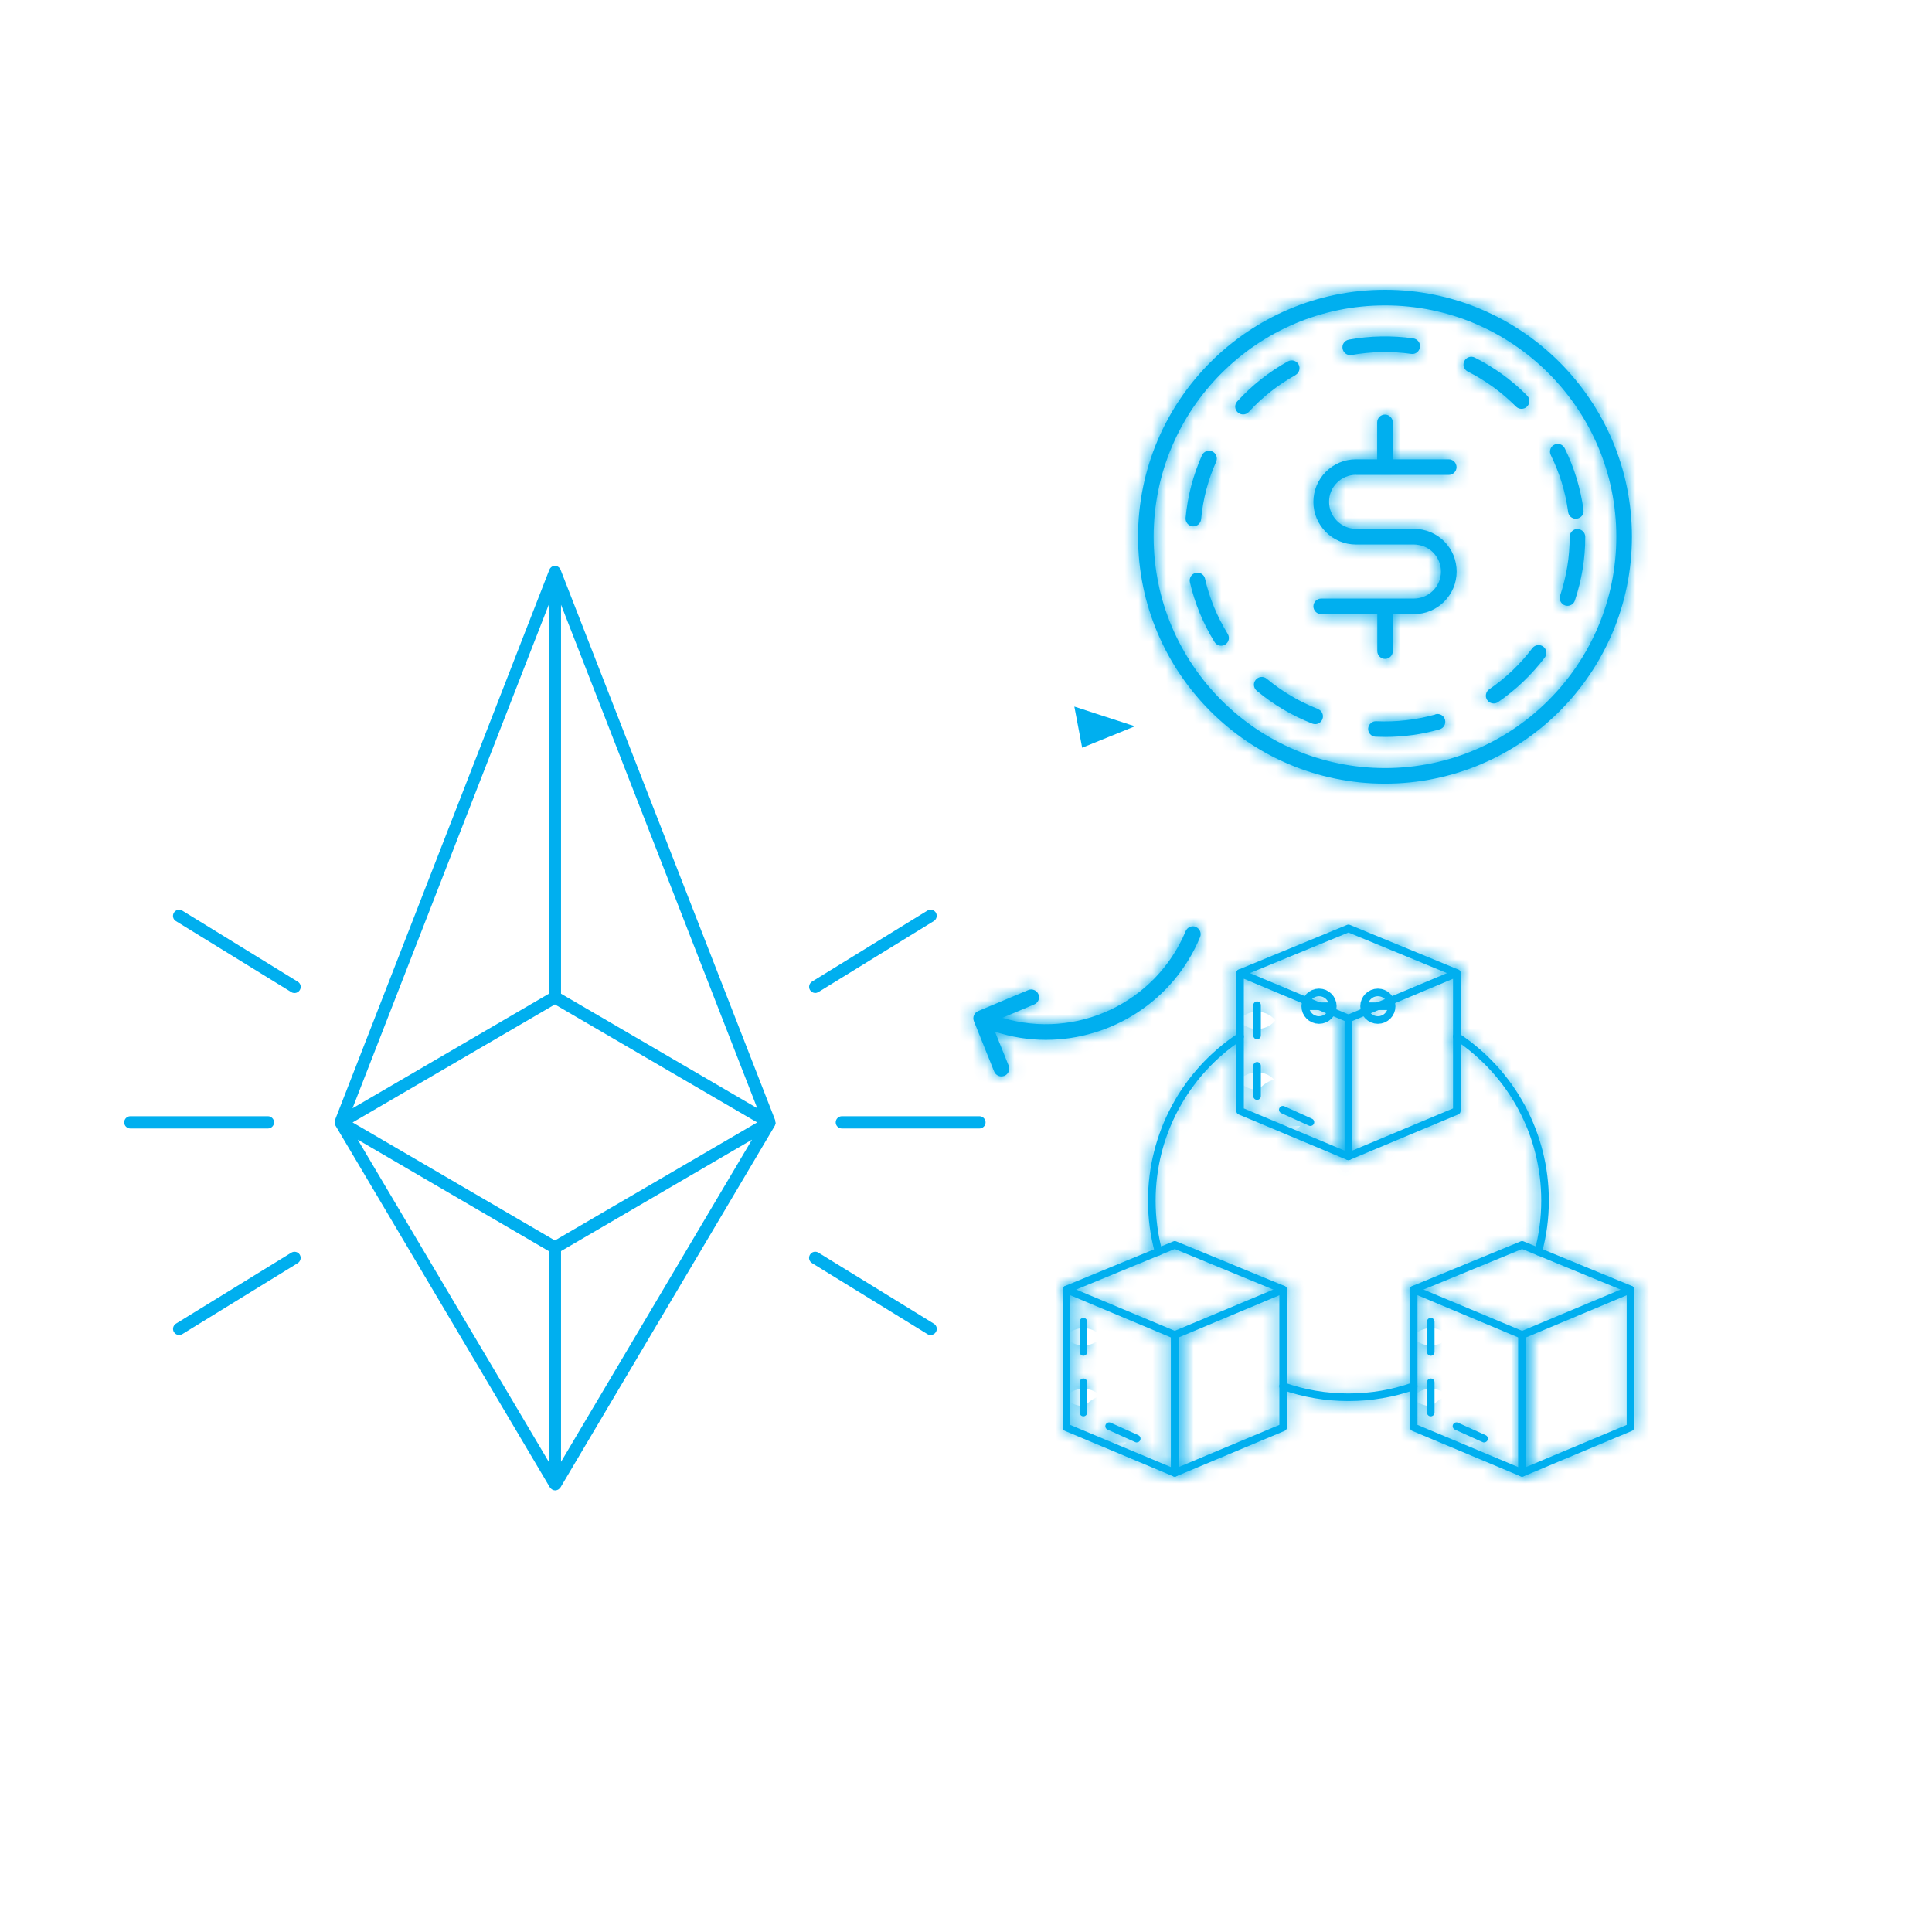 <svg width="140" height="140" viewBox="0 0 140 140" fill="none" xmlns="http://www.w3.org/2000/svg">
<mask id="path-1-inside-1_500_67" fill="white">
<path d="M86.471 38.14C86.757 38.14 87.006 37.922 87.036 37.628C87.171 36.183 87.54 34.775 88.127 33.458C88.255 33.172 88.127 32.841 87.841 32.713C87.555 32.585 87.224 32.713 87.096 32.999C86.456 34.437 86.057 35.957 85.914 37.523C85.884 37.832 86.11 38.11 86.426 38.14H86.479L86.471 38.14Z"/>
</mask>
<path d="M86.471 38.14C86.757 38.14 87.006 37.922 87.036 37.628C87.171 36.183 87.54 34.775 88.127 33.458C88.255 33.172 88.127 32.841 87.841 32.713C87.555 32.585 87.224 32.713 87.096 32.999C86.456 34.437 86.057 35.957 85.914 37.523C85.884 37.832 86.11 38.11 86.426 38.14H86.479L86.471 38.14Z" fill="#00AFEF"/>
<path d="M86.471 38.14V36.14L86.469 40.14L86.471 38.14ZM87.036 37.628L89.026 37.832L89.026 37.824L89.027 37.815L87.036 37.628ZM88.127 33.458L86.302 32.641L86.301 32.644L88.127 33.458ZM87.841 32.713L87.025 34.538L87.025 34.538L87.841 32.713ZM87.096 32.999L85.271 32.182L85.269 32.186L87.096 32.999ZM85.914 37.523L87.905 37.717L87.906 37.705L85.914 37.523ZM86.426 38.14L86.237 40.131L86.331 40.14H86.426V38.14ZM86.479 38.14V40.14L86.481 36.14L86.479 38.14ZM86.471 38.14V40.14C87.774 40.14 88.89 39.155 89.026 37.832L87.036 37.628L85.046 37.424C85.122 36.689 85.741 36.14 86.471 36.14V38.14ZM87.036 37.628L89.027 37.815C89.142 36.586 89.456 35.39 89.954 34.272L88.127 33.458L86.301 32.644C85.625 34.161 85.201 35.78 85.045 37.442L87.036 37.628ZM88.127 33.458L89.953 34.275C90.536 32.972 89.944 31.462 88.658 30.887L87.841 32.713L87.025 34.538C86.311 34.219 85.975 33.372 86.302 32.641L88.127 33.458ZM87.841 32.713L88.658 30.887C87.356 30.304 85.846 30.896 85.271 32.182L87.096 32.999L88.922 33.816C88.603 34.529 87.755 34.865 87.025 34.538L87.841 32.713ZM87.096 32.999L85.269 32.186C84.541 33.821 84.086 35.555 83.923 37.341L85.914 37.523L87.906 37.705C88.029 36.359 88.372 35.052 88.923 33.812L87.096 32.999ZM85.914 37.523L83.924 37.329C83.786 38.737 84.818 39.996 86.237 40.131L86.426 38.14L86.616 36.149C87.402 36.224 87.982 36.926 87.905 37.717L85.914 37.523ZM86.426 38.14V40.14H86.479V38.14V36.14H86.426V38.14ZM86.479 38.14L86.481 36.14L86.474 36.14L86.471 38.14L86.469 40.14L86.476 40.14L86.479 38.14Z" fill="#00AFEF" mask="url(#path-1-inside-1_500_67)"/>
<mask id="path-3-inside-2_500_67" fill="white">
<path d="M97.838 25.735C97.838 25.735 97.906 25.735 97.944 25.727C99.359 25.471 100.842 25.441 102.257 25.644C102.558 25.697 102.852 25.471 102.897 25.163C102.942 24.854 102.724 24.568 102.415 24.523C100.88 24.305 99.269 24.335 97.741 24.613C97.432 24.673 97.229 24.967 97.289 25.268C97.342 25.539 97.575 25.735 97.846 25.735H97.838Z"/>
</mask>
<path d="M97.838 25.735C97.838 25.735 97.906 25.735 97.944 25.727C99.359 25.471 100.842 25.441 102.257 25.644C102.558 25.697 102.852 25.471 102.897 25.163C102.942 24.854 102.724 24.568 102.415 24.523C100.88 24.305 99.269 24.335 97.741 24.613C97.432 24.673 97.229 24.967 97.289 25.268C97.342 25.539 97.575 25.735 97.846 25.735H97.838Z" fill="#00AFEF"/>
<path d="M97.838 25.735V23.735L97.838 27.735L97.838 25.735ZM97.944 25.727L97.588 23.759L97.57 23.762L97.552 23.766L97.944 25.727ZM102.257 25.644L102.602 23.674L102.572 23.669L102.542 23.665L102.257 25.644ZM102.897 25.163L100.918 24.873L100.918 24.873L102.897 25.163ZM102.415 24.523L102.705 22.544L102.697 22.543L102.415 24.523ZM97.741 24.613L97.382 22.645L97.37 22.648L97.358 22.65L97.741 24.613ZM97.289 25.268L99.252 24.886L99.25 24.876L97.289 25.268ZM97.838 25.735C97.838 27.735 97.838 27.735 97.839 27.735C97.839 27.735 97.839 27.735 97.839 27.735C97.839 27.735 97.839 27.735 97.839 27.735C97.84 27.735 97.84 27.735 97.84 27.735C97.841 27.735 97.841 27.735 97.842 27.735C97.844 27.735 97.845 27.735 97.847 27.735C97.85 27.735 97.853 27.735 97.857 27.735C97.864 27.735 97.873 27.735 97.883 27.734C97.903 27.734 97.931 27.733 97.964 27.732C97.993 27.731 98.153 27.725 98.336 27.688L97.944 25.727L97.552 23.766C97.641 23.748 97.709 23.742 97.73 23.74C97.76 23.737 97.781 23.736 97.79 23.736C97.801 23.735 97.81 23.735 97.816 23.735C97.819 23.735 97.823 23.735 97.826 23.735C97.828 23.735 97.83 23.735 97.832 23.735C97.833 23.735 97.834 23.735 97.835 23.735C97.836 23.735 97.836 23.735 97.837 23.735C97.837 23.735 97.837 23.735 97.838 23.735C97.838 23.735 97.838 23.735 97.838 23.735C97.838 23.735 97.838 23.735 97.838 23.735C97.838 23.735 97.838 23.735 97.838 25.735ZM97.944 25.727L98.3 27.695C99.507 27.477 100.774 27.452 101.973 27.624L102.257 25.644L102.542 23.665C100.91 23.43 99.211 23.466 97.588 23.759L97.944 25.727ZM102.257 25.644L101.912 27.614C103.407 27.876 104.68 26.789 104.876 25.452L102.897 25.163L100.918 24.873C101.024 24.153 101.71 23.518 102.602 23.674L102.257 25.644ZM102.897 25.163L104.876 25.452C105.085 24.023 104.079 22.745 102.705 22.544L102.415 24.523L102.126 26.502C101.369 26.391 100.799 25.684 100.918 24.873L102.897 25.163ZM102.415 24.523L102.697 22.543C100.949 22.294 99.123 22.328 97.382 22.645L97.741 24.613L98.099 26.581C99.415 26.341 100.81 26.315 102.134 26.503L102.415 24.523ZM97.741 24.613L97.358 22.65C96.013 22.912 95.04 24.221 95.328 25.66L97.289 25.268L99.25 24.876C99.417 25.713 98.85 26.434 98.124 26.576L97.741 24.613ZM97.289 25.268L95.326 25.65C95.556 26.833 96.59 27.735 97.846 27.735V25.735V23.735C98.56 23.735 99.127 24.245 99.252 24.886L97.289 25.268ZM97.846 25.735V23.735H97.838V25.735V27.735H97.846V25.735Z" fill="#00AFEF" mask="url(#path-3-inside-2_500_67)"/>
<mask id="path-5-inside-3_500_67" fill="white">
<path d="M87.323 41.935C87.255 41.634 86.946 41.438 86.645 41.514C86.344 41.581 86.156 41.89 86.224 42.191C86.578 43.719 87.18 45.18 88.008 46.52C88.113 46.693 88.302 46.791 88.49 46.791C88.588 46.791 88.693 46.761 88.783 46.708C89.047 46.542 89.129 46.196 88.964 45.932C88.204 44.698 87.647 43.358 87.323 41.943L87.323 41.935Z"/>
</mask>
<path d="M87.323 41.935C87.255 41.634 86.946 41.438 86.645 41.514C86.344 41.581 86.156 41.89 86.224 42.191C86.578 43.719 87.18 45.18 88.008 46.52C88.113 46.693 88.302 46.791 88.49 46.791C88.588 46.791 88.693 46.761 88.783 46.708C89.047 46.542 89.129 46.196 88.964 45.932C88.204 44.698 87.647 43.358 87.323 41.943L87.323 41.935Z" fill="#00AFEF"/>
<path d="M87.323 41.935L89.323 41.918L89.321 41.704L89.274 41.496L87.323 41.935ZM86.645 41.514L87.084 43.465L87.107 43.46L87.13 43.454L86.645 41.514ZM86.224 42.191L84.272 42.63L84.275 42.642L86.224 42.191ZM88.008 46.52L89.716 45.48L89.709 45.468L88.008 46.52ZM88.783 46.708L89.791 48.435L89.82 48.419L89.848 48.401L88.783 46.708ZM88.964 45.932L87.261 46.981L87.266 46.989L87.271 46.997L88.964 45.932ZM87.323 41.943L85.323 41.96L85.325 42.177L85.373 42.389L87.323 41.943ZM87.323 41.935L89.274 41.496C88.966 40.126 87.577 39.219 86.16 39.573L86.645 41.514L87.13 43.454C86.316 43.658 85.544 43.143 85.372 42.374L87.323 41.935ZM86.645 41.514L86.206 39.562C84.79 39.881 83.971 41.29 84.272 42.63L86.224 42.191L88.175 41.752C88.341 42.491 87.899 43.282 87.084 43.465L86.645 41.514ZM86.224 42.191L84.275 42.642C84.678 44.384 85.365 46.047 86.307 47.571L88.008 46.52L89.709 45.468C88.995 44.313 88.477 43.055 88.172 41.74L86.224 42.191ZM88.008 46.52L86.299 47.559C86.782 48.352 87.63 48.791 88.49 48.791V46.791V44.791C88.972 44.791 89.445 45.034 89.716 45.48L88.008 46.52ZM88.49 46.791V48.791C88.973 48.791 89.424 48.65 89.791 48.435L88.783 46.708L87.775 44.98C87.962 44.871 88.202 44.791 88.49 44.791V46.791ZM88.783 46.708L89.848 48.401C91.025 47.661 91.424 46.087 90.657 44.868L88.964 45.932L87.271 46.997C86.835 46.304 87.068 45.424 87.719 45.015L88.783 46.708ZM88.964 45.932L90.667 44.884C90.017 43.829 89.546 42.692 89.272 41.497L87.323 41.943L85.373 42.389C85.747 44.024 86.39 45.567 87.261 46.981L88.964 45.932ZM87.323 41.943L89.323 41.925L89.323 41.918L87.323 41.935L85.323 41.953L85.323 41.96L87.323 41.943Z" fill="#00AFEF" mask="url(#path-5-inside-3_500_67)"/>
<mask id="path-7-inside-4_500_67" fill="white">
<path d="M114.189 37.584H114.265C114.573 37.546 114.792 37.26 114.746 36.951C114.536 35.393 114.076 33.887 113.384 32.48C113.248 32.201 112.91 32.088 112.631 32.224C112.353 32.359 112.24 32.698 112.375 32.977C113.015 34.279 113.444 35.664 113.632 37.102C113.67 37.388 113.911 37.591 114.189 37.591L114.189 37.584Z"/>
</mask>
<path d="M114.189 37.584H114.265C114.573 37.546 114.792 37.26 114.746 36.951C114.536 35.393 114.076 33.887 113.384 32.48C113.248 32.201 112.91 32.088 112.631 32.224C112.353 32.359 112.24 32.698 112.375 32.977C113.015 34.279 113.444 35.664 113.632 37.102C113.67 37.388 113.911 37.591 114.189 37.591L114.189 37.584Z" fill="#00AFEF"/>
<path d="M114.189 37.584V35.584H112.195L112.189 37.578L114.189 37.584ZM114.265 37.584V39.584H114.386L114.507 39.569L114.265 37.584ZM114.746 36.951L112.764 37.219L112.766 37.23L112.767 37.241L114.746 36.951ZM113.384 32.48L111.585 33.355L111.589 33.363L113.384 32.48ZM112.631 32.224L113.506 34.022L113.506 34.022L112.631 32.224ZM112.375 32.977L110.577 33.852L110.58 33.858L112.375 32.977ZM113.632 37.102L111.649 37.361L111.649 37.363L113.632 37.102ZM114.189 37.591V39.591H116.183L116.189 37.597L114.189 37.591ZM114.189 37.584V39.584H114.265V37.584V35.584H114.189V37.584ZM114.265 37.584L114.507 39.569C115.933 39.395 116.933 38.079 116.725 36.662L114.746 36.951L112.767 37.241C112.65 36.441 113.213 35.697 114.022 35.598L114.265 37.584ZM114.746 36.951L116.728 36.683C116.489 34.911 115.966 33.198 115.178 31.597L113.384 32.48L111.589 33.363C112.187 34.577 112.583 35.875 112.764 37.219L114.746 36.951ZM113.384 32.48L115.182 31.605C114.553 30.31 113.005 29.818 111.756 30.425L112.631 32.224L113.506 34.022C112.814 34.359 111.944 34.092 111.585 33.355L113.384 32.48ZM112.631 32.224L111.756 30.425C110.462 31.055 109.969 32.603 110.577 33.852L112.375 32.977L114.174 32.102C114.51 32.793 114.243 33.663 113.506 34.022L112.631 32.224ZM112.375 32.977L110.58 33.858C111.128 34.974 111.491 36.149 111.649 37.361L113.632 37.102L115.615 36.842C115.398 35.179 114.902 33.584 114.17 32.095L112.375 32.977ZM113.632 37.102L111.649 37.363C111.82 38.662 112.925 39.591 114.189 39.591V37.591V35.591C114.896 35.591 115.519 36.114 115.615 36.841L113.632 37.102ZM114.189 37.591L116.189 37.597L116.189 37.589L114.189 37.584L112.189 37.578L112.189 37.585L114.189 37.591Z" fill="#00AFEF" mask="url(#path-7-inside-4_500_67)"/>
<mask id="path-9-inside-5_500_67" fill="white">
<path d="M111.042 46.964C110.169 48.123 109.115 49.124 107.918 49.945C107.662 50.118 107.594 50.472 107.767 50.728C107.88 50.886 108.053 50.976 108.234 50.976C108.347 50.976 108.452 50.946 108.55 50.878C109.845 49.99 110.982 48.906 111.938 47.649C112.126 47.4 112.081 47.047 111.832 46.858C111.584 46.67 111.23 46.723 111.042 46.964Z"/>
</mask>
<path d="M111.042 46.964C110.169 48.123 109.115 49.124 107.918 49.945C107.662 50.118 107.594 50.472 107.767 50.728C107.88 50.886 108.053 50.976 108.234 50.976C108.347 50.976 108.452 50.946 108.55 50.878C109.845 49.99 110.982 48.906 111.938 47.649C112.126 47.4 112.081 47.047 111.832 46.858C111.584 46.67 111.23 46.723 111.042 46.964Z" fill="#00AFEF"/>
<path d="M111.042 46.964L109.466 45.732L109.455 45.746L109.444 45.76L111.042 46.964ZM107.918 49.945L109.039 51.601L109.049 51.594L107.918 49.945ZM107.767 50.728L106.111 51.848L106.125 51.869L106.14 51.89L107.767 50.728ZM108.55 50.878L107.419 49.229L107.412 49.234L108.55 50.878ZM111.938 47.649L113.53 48.859L113.532 48.856L111.938 47.649ZM111.832 46.858L110.625 48.452L110.625 48.453L111.832 46.858ZM111.042 46.964L109.444 45.76C108.704 46.743 107.809 47.594 106.787 48.295L107.918 49.945L109.049 51.594C110.421 50.654 111.633 49.503 112.639 48.167L111.042 46.964ZM107.918 49.945L106.797 48.288C105.624 49.082 105.321 50.68 106.111 51.848L107.767 50.728L109.424 49.607C109.868 50.263 109.7 51.154 109.039 51.601L107.918 49.945ZM107.767 50.728L106.14 51.89C106.608 52.545 107.373 52.976 108.234 52.976V50.976V48.976C108.734 48.976 109.153 49.226 109.395 49.565L107.767 50.728ZM108.234 50.976V52.976C108.731 52.976 109.238 52.834 109.689 52.523L108.55 50.878L107.412 49.234C107.667 49.057 107.963 48.976 108.234 48.976V50.976ZM108.55 50.878L109.682 52.527C111.154 51.517 112.445 50.285 113.53 48.859L111.938 47.649L110.346 46.438C109.518 47.527 108.536 48.462 107.419 49.229L108.55 50.878ZM111.938 47.649L113.532 48.856C114.373 47.746 114.188 46.133 113.04 45.264L111.832 46.858L110.625 48.453C109.974 47.959 109.879 47.054 110.343 46.441L111.938 47.649ZM111.832 46.858L113.04 45.264C111.898 44.399 110.309 44.653 109.466 45.732L111.042 46.964L112.618 48.195C112.151 48.793 111.27 48.941 110.625 48.452L111.832 46.858Z" fill="#00AFEF" mask="url(#path-9-inside-5_500_67)"/>
<mask id="path-11-inside-6_500_67" fill="white">
<path d="M114.31 38.329C114.001 38.329 113.745 38.585 113.745 38.894C113.745 40.354 113.512 41.784 113.052 43.154C112.955 43.448 113.113 43.772 113.406 43.87C113.466 43.892 113.527 43.9 113.587 43.9C113.82 43.9 114.046 43.749 114.121 43.516C114.618 42.033 114.874 40.475 114.874 38.901C114.874 38.593 114.618 38.337 114.31 38.337V38.329Z"/>
</mask>
<path d="M114.31 38.329C114.001 38.329 113.745 38.585 113.745 38.894C113.745 40.354 113.512 41.784 113.052 43.154C112.955 43.448 113.113 43.772 113.406 43.87C113.466 43.892 113.527 43.9 113.587 43.9C113.82 43.9 114.046 43.749 114.121 43.516C114.618 42.033 114.874 40.475 114.874 38.901C114.874 38.593 114.618 38.337 114.31 38.337V38.329Z" fill="#00AFEF"/>
<path d="M114.31 38.329H116.31V36.329H114.31V38.329ZM113.052 43.154L111.156 42.519L111.155 42.522L113.052 43.154ZM113.406 43.87L114.108 41.997L114.074 41.984L114.039 41.972L113.406 43.87ZM114.121 43.516L112.225 42.88L112.221 42.891L112.218 42.902L114.121 43.516ZM114.31 38.337H112.31V40.337H114.31V38.337ZM114.31 38.329V36.329C112.896 36.329 111.745 37.48 111.745 38.894H113.745H115.745C115.745 39.69 115.105 40.329 114.31 40.329V38.329ZM113.745 38.894H111.745C111.745 40.139 111.546 41.355 111.156 42.519L113.052 43.154L114.949 43.79C115.477 42.214 115.745 40.569 115.745 38.894H113.745ZM113.052 43.154L111.155 42.522C110.715 43.843 111.412 45.313 112.774 45.767L113.406 43.87L114.039 41.972C114.814 42.231 115.194 43.053 114.95 43.787L113.052 43.154ZM113.406 43.87L112.704 45.742C113.046 45.871 113.357 45.9 113.587 45.9V43.9V41.9C113.696 41.9 113.886 41.914 114.108 41.997L113.406 43.87ZM113.587 43.9V45.9C114.633 45.9 115.666 45.241 116.025 44.13L114.121 43.516L112.218 42.902C112.426 42.257 113.008 41.9 113.587 41.9V43.9ZM114.121 43.516L116.018 44.151C116.583 42.464 116.874 40.691 116.874 38.901H114.874H112.874C112.874 40.258 112.653 41.601 112.225 42.88L114.121 43.516ZM114.874 38.901H116.874C116.874 37.488 115.723 36.337 114.31 36.337V38.337V40.337C113.514 40.337 112.874 39.697 112.874 38.901H114.874ZM114.31 38.337H116.31V38.329H114.31H112.31V38.337H114.31Z" fill="#00AFEF" mask="url(#path-11-inside-6_500_67)"/>
<mask id="path-13-inside-7_500_67" fill="white">
<path d="M110.259 29.626C110.402 29.626 110.545 29.574 110.658 29.461C110.876 29.242 110.884 28.881 110.658 28.663C109.552 27.541 108.272 26.623 106.872 25.915C106.593 25.772 106.254 25.885 106.111 26.163C105.968 26.442 106.081 26.781 106.36 26.924C107.655 27.579 108.829 28.429 109.853 29.461C109.966 29.574 110.109 29.626 110.252 29.626L110.259 29.626Z"/>
</mask>
<path d="M110.259 29.626C110.402 29.626 110.545 29.574 110.658 29.461C110.876 29.242 110.884 28.881 110.658 28.663C109.552 27.541 108.272 26.623 106.872 25.915C106.593 25.772 106.254 25.885 106.111 26.163C105.968 26.442 106.081 26.781 106.36 26.924C107.655 27.579 108.829 28.429 109.853 29.461C109.966 29.574 110.109 29.626 110.252 29.626L110.259 29.626Z" fill="#00AFEF"/>
<path d="M110.259 29.626L110.246 31.626H110.259V29.626ZM110.658 29.461L109.244 28.047L109.244 28.047L110.658 29.461ZM110.658 28.663L109.234 30.067L109.251 30.084L109.268 30.101L110.658 28.663ZM106.872 25.915L105.958 27.694L105.97 27.7L106.872 25.915ZM106.36 26.924L105.446 28.703L105.457 28.709L106.36 26.924ZM109.853 29.461L108.433 30.87L108.438 30.875L109.853 29.461ZM110.252 29.626L110.265 27.626H110.252V29.626ZM110.259 29.626V31.626C110.904 31.626 111.565 31.383 112.072 30.875L110.658 29.461L109.244 28.047C109.526 27.765 109.9 27.626 110.259 27.626V29.626ZM110.658 29.461L112.072 30.875C113.041 29.907 113.118 28.259 112.048 27.225L110.658 28.663L109.268 30.101C108.65 29.503 108.712 28.578 109.244 28.047L110.658 29.461ZM110.658 28.663L112.082 27.258C110.816 25.975 109.358 24.931 107.774 24.13L106.872 25.915L105.97 27.7C107.185 28.314 108.287 29.107 109.234 30.067L110.658 28.663ZM106.872 25.915L107.785 24.136C106.502 23.477 104.968 24.011 104.332 25.25L106.111 26.163L107.891 27.077C107.54 27.759 106.684 28.067 105.958 27.694L106.872 25.915ZM106.111 26.163L104.332 25.25C103.673 26.533 104.207 28.067 105.446 28.703L106.36 26.924L107.273 25.145C107.955 25.495 108.263 26.351 107.891 27.077L106.111 26.163ZM106.36 26.924L105.457 28.709C106.563 29.268 107.562 29.992 108.433 30.87L109.853 29.461L111.272 28.052C110.096 26.867 108.747 25.89 107.263 25.139L106.36 26.924ZM109.853 29.461L108.438 30.875C108.946 31.383 109.607 31.626 110.252 31.626V29.626V27.626C110.611 27.626 110.985 27.765 111.267 28.047L109.853 29.461ZM110.252 29.626L110.239 31.626L110.246 31.626L110.259 29.626L110.272 27.626L110.265 27.626L110.252 29.626Z" fill="#00AFEF" mask="url(#path-13-inside-7_500_67)"/>
<mask id="path-15-inside-8_500_67" fill="white">
<path d="M104.011 51.774C102.626 52.165 101.166 52.331 99.728 52.263C99.442 52.241 99.156 52.489 99.141 52.798C99.126 53.106 99.367 53.37 99.675 53.385C99.901 53.392 100.134 53.4 100.36 53.4C101.708 53.4 103.04 53.219 104.32 52.85C104.621 52.768 104.794 52.452 104.711 52.15C104.629 51.849 104.32 51.676 104.011 51.759L104.011 51.774Z"/>
</mask>
<path d="M104.011 51.774C102.626 52.165 101.166 52.331 99.728 52.263C99.442 52.241 99.156 52.489 99.141 52.798C99.126 53.106 99.367 53.37 99.675 53.385C99.901 53.392 100.134 53.4 100.36 53.4C101.708 53.4 103.04 53.219 104.32 52.85C104.621 52.768 104.794 52.452 104.711 52.15C104.629 51.849 104.32 51.676 104.011 51.759L104.011 51.774Z" fill="#00AFEF"/>
<path d="M104.011 51.774L104.555 53.699L106.008 53.288L106.011 51.779L104.011 51.774ZM99.728 52.263L99.571 54.257L99.602 54.26L99.634 54.261L99.728 52.263ZM99.675 53.385L99.578 55.383L99.593 55.383L99.609 55.384L99.675 53.385ZM104.32 52.85L103.79 50.922L103.778 50.925L103.766 50.929L104.32 52.85ZM104.011 51.759L103.493 49.827L102.015 50.224L102.011 51.754L104.011 51.759ZM104.011 51.774L103.467 49.849C102.291 50.182 101.046 50.323 99.822 50.266L99.728 52.263L99.634 54.261C101.285 54.339 102.961 54.149 104.555 53.699L104.011 51.774ZM99.728 52.263L99.885 50.27C98.439 50.155 97.212 51.301 97.143 52.7L99.141 52.798L101.138 52.895C101.117 53.337 100.908 53.681 100.668 53.895C100.434 54.105 100.054 54.295 99.571 54.257L99.728 52.263ZM99.141 52.798L97.143 52.7C97.074 54.122 98.175 55.314 99.578 55.383L99.675 53.385L99.773 51.387C100.558 51.426 101.178 52.091 101.138 52.895L99.141 52.798ZM99.675 53.385L99.609 55.384C99.831 55.391 100.096 55.4 100.36 55.4V53.4V51.4C100.173 51.4 99.972 51.394 99.742 51.386L99.675 53.385ZM100.36 53.4V55.4C101.886 55.4 103.406 55.195 104.874 54.772L104.32 52.85L103.766 50.929C102.674 51.243 101.529 51.4 100.36 51.4V53.4ZM104.32 52.85L104.85 54.779C106.252 54.393 107.006 52.95 106.64 51.62L104.711 52.15L102.783 52.681C102.583 51.953 102.99 51.142 103.79 50.922L104.32 52.85ZM104.711 52.15L106.64 51.62C106.256 50.223 104.828 49.469 103.493 49.827L104.011 51.759L104.53 53.691C103.812 53.883 103.002 53.476 102.783 52.681L104.711 52.15ZM104.011 51.759L102.011 51.754L102.011 51.769L104.011 51.774L106.011 51.779L106.011 51.764L104.011 51.759Z" fill="#00AFEF" mask="url(#path-15-inside-8_500_67)"/>
<mask id="path-17-inside-9_500_67" fill="white">
<path d="M93.879 27.173C94.15 27.022 94.248 26.676 94.097 26.405C93.947 26.134 93.6 26.036 93.329 26.186C91.952 26.947 90.717 27.925 89.656 29.085C89.445 29.318 89.46 29.672 89.693 29.883C89.799 29.98 89.942 30.033 90.077 30.033C90.228 30.033 90.386 29.973 90.491 29.852C91.47 28.784 92.614 27.88 93.879 27.18L93.879 27.173Z"/>
</mask>
<path d="M93.879 27.173C94.15 27.022 94.248 26.676 94.097 26.405C93.947 26.134 93.6 26.036 93.329 26.186C91.952 26.947 90.717 27.925 89.656 29.085C89.445 29.318 89.46 29.672 89.693 29.883C89.799 29.98 89.942 30.033 90.077 30.033C90.228 30.033 90.386 29.973 90.491 29.852C91.47 28.784 92.614 27.88 93.879 27.18L93.879 27.173Z" fill="#00AFEF"/>
<path d="M93.879 27.173L92.907 25.424L91.883 25.993L91.879 27.165L93.879 27.173ZM93.329 26.186L94.296 27.937L94.3 27.935L93.329 26.186ZM89.656 29.085L88.18 27.734L88.171 27.744L89.656 29.085ZM89.693 29.883L91.054 28.417L91.044 28.408L91.034 28.398L89.693 29.883ZM90.491 29.852L89.016 28.502L89.001 28.518L88.986 28.535L90.491 29.852ZM93.879 27.18L94.847 28.93L95.874 28.361L95.879 27.188L93.879 27.18ZM93.879 27.173L94.85 28.921C96.093 28.231 96.529 26.664 95.845 25.433L94.097 26.405L92.349 27.376C91.966 26.687 92.207 25.813 92.907 25.424L93.879 27.173ZM94.097 26.405L95.845 25.433C95.155 24.191 93.588 23.754 92.358 24.438L93.329 26.186L94.3 27.935C93.612 28.317 92.738 28.076 92.349 27.376L94.097 26.405ZM93.329 26.186L92.363 24.435C90.791 25.303 89.386 26.418 88.181 27.734L89.656 29.085L91.131 30.435C92.049 29.433 93.112 28.591 94.296 27.937L93.329 26.186ZM89.656 29.085L88.171 27.744C87.233 28.783 87.285 30.403 88.353 31.367L89.693 29.883L91.034 28.398C91.634 28.941 91.657 29.853 91.14 30.425L89.656 29.085ZM89.693 29.883L88.332 31.348C88.82 31.801 89.454 32.033 90.077 32.033V30.033V28.033C90.429 28.033 90.777 28.16 91.054 28.417L89.693 29.883ZM90.077 30.033V32.033C90.722 32.033 91.46 31.783 91.996 31.169L90.491 29.852L88.986 28.535C89.312 28.163 89.734 28.033 90.077 28.033V30.033ZM90.491 29.852L91.966 31.203C92.8 30.293 93.773 29.524 94.847 28.93L93.879 27.18L92.91 25.43C91.455 26.236 90.14 27.274 89.016 28.502L90.491 29.852ZM93.879 27.18L95.879 27.188L95.879 27.18L93.879 27.173L91.879 27.165L91.879 27.172L93.879 27.18Z" fill="#00AFEF" mask="url(#path-17-inside-9_500_67)"/>
<mask id="path-19-inside-10_500_67" fill="white">
<path d="M95.504 51.375C94.157 50.848 92.907 50.11 91.793 49.184C91.552 48.981 91.199 49.019 90.995 49.26C90.792 49.501 90.83 49.854 91.071 50.057C92.283 51.066 93.638 51.864 95.098 52.436C95.166 52.459 95.234 52.474 95.301 52.474C95.527 52.474 95.738 52.339 95.828 52.113C95.941 51.819 95.798 51.495 95.504 51.383L95.504 51.375Z"/>
</mask>
<path d="M95.504 51.375C94.157 50.848 92.907 50.11 91.793 49.184C91.552 48.981 91.199 49.019 90.995 49.26C90.792 49.501 90.83 49.854 91.071 50.057C92.283 51.066 93.638 51.864 95.098 52.436C95.166 52.459 95.234 52.474 95.301 52.474C95.527 52.474 95.738 52.339 95.828 52.113C95.941 51.819 95.798 51.495 95.504 51.383L95.504 51.375Z" fill="#00AFEF"/>
<path d="M95.504 51.375L97.504 51.379L97.507 50.011L96.233 49.512L95.504 51.375ZM91.793 49.184L90.504 50.713L90.509 50.718L90.515 50.722L91.793 49.184ZM91.071 50.057L89.781 51.586L89.791 51.595L91.071 50.057ZM95.098 52.436L94.368 54.299L94.416 54.317L94.466 54.334L95.098 52.436ZM95.828 52.113L97.685 52.855L97.69 52.843L97.695 52.831L95.828 52.113ZM95.504 51.383L93.504 51.379L93.502 52.755L94.787 53.249L95.504 51.383ZM95.504 51.375L96.233 49.512C95.085 49.063 94.021 48.435 93.072 47.646L91.793 49.184L90.515 50.722C91.794 51.785 93.229 52.632 94.776 53.237L95.504 51.375ZM91.793 49.184L93.083 47.656C91.96 46.708 90.35 46.923 89.467 47.97L90.995 49.26L92.524 50.549C92.047 51.114 91.145 51.254 90.504 50.713L91.793 49.184ZM90.995 49.26L89.467 47.97C88.519 49.093 88.734 50.703 89.781 51.586L91.071 50.057L92.36 48.529C92.925 49.006 93.065 49.908 92.524 50.549L90.995 49.26ZM91.071 50.057L89.791 51.595C91.169 52.742 92.71 53.649 94.368 54.299L95.098 52.436L95.828 50.574C94.565 50.08 93.396 49.391 92.35 48.52L91.071 50.057ZM95.098 52.436L94.466 54.334C94.65 54.395 94.942 54.474 95.301 54.474V52.474V50.474C95.525 50.474 95.682 50.523 95.731 50.539L95.098 52.436ZM95.301 52.474V54.474C96.337 54.474 97.288 53.848 97.685 52.855L95.828 52.113L93.971 51.37C94.188 50.829 94.717 50.474 95.301 50.474V52.474ZM95.828 52.113L97.695 52.831C98.203 51.511 97.552 50.027 96.222 49.516L95.504 51.383L94.787 53.249C94.045 52.964 93.68 52.127 93.962 51.395L95.828 52.113ZM95.504 51.383L97.504 51.386L97.504 51.379L95.504 51.375L93.504 51.371L93.504 51.379L95.504 51.383Z" fill="#00AFEF" mask="url(#path-19-inside-10_500_67)"/>
<mask id="path-21-inside-11_500_67" fill="white">
<path d="M100.361 21C90.492 21 82.468 29.025 82.468 38.893C82.468 48.762 90.492 56.786 100.361 56.786C110.23 56.786 118.254 48.762 118.254 38.893C118.254 29.024 110.23 21 100.361 21ZM100.361 55.658C91.117 55.658 83.597 48.138 83.597 38.894C83.597 29.651 91.117 22.13 100.361 22.13C109.605 22.13 117.125 29.651 117.125 38.894C117.125 48.138 109.605 55.658 100.361 55.658Z"/>
</mask>
<path d="M100.361 21C90.492 21 82.468 29.025 82.468 38.893C82.468 48.762 90.492 56.786 100.361 56.786C110.23 56.786 118.254 48.762 118.254 38.893C118.254 29.024 110.23 21 100.361 21ZM100.361 55.658C91.117 55.658 83.597 48.138 83.597 38.894C83.597 29.651 91.117 22.13 100.361 22.13C109.605 22.13 117.125 29.651 117.125 38.894C117.125 48.138 109.605 55.658 100.361 55.658Z" fill="#00AFEF"/>
<path d="M100.361 21V19C89.388 19 80.468 27.92 80.468 38.893H82.468H84.468C84.468 30.129 91.597 23 100.361 23V21ZM82.468 38.893H80.468C80.468 49.867 89.388 58.786 100.361 58.786V56.786V54.786C91.597 54.786 84.468 47.657 84.468 38.893H82.468ZM100.361 56.786V58.786C111.334 58.786 120.254 49.866 120.254 38.893H118.254H116.254C116.254 47.657 109.125 54.786 100.361 54.786V56.786ZM118.254 38.893H120.254C120.254 27.92 111.334 19 100.361 19V21V23C109.125 23 116.254 30.129 116.254 38.893H118.254ZM100.361 55.658V53.658C92.221 53.658 85.597 47.033 85.597 38.894H83.597H81.597C81.597 49.242 90.012 57.658 100.361 57.658V55.658ZM83.597 38.894H85.597C85.597 30.755 92.222 24.13 100.361 24.13V22.13V20.13C90.013 20.13 81.597 28.546 81.597 38.894H83.597ZM100.361 22.13V24.13C108.5 24.13 115.125 30.755 115.125 38.894H117.125H119.125C119.125 28.546 110.709 20.13 100.361 20.13V22.13ZM117.125 38.894H115.125C115.125 47.033 108.5 53.658 100.361 53.658V55.658V57.658C110.709 57.658 119.125 49.242 119.125 38.894H117.125Z" fill="#00AFEF" mask="url(#path-21-inside-11_500_67)"/>
<mask id="path-23-inside-12_500_67" fill="white">
<path d="M86.659 67.168C86.373 67.047 86.042 67.183 85.921 67.469C83.739 72.701 77.95 75.358 72.635 73.754L74.946 72.783C75.232 72.663 75.368 72.332 75.247 72.046C75.127 71.759 74.796 71.624 74.509 71.744L70.881 73.265C70.595 73.385 70.46 73.709 70.572 73.995L72.04 77.646C72.131 77.865 72.341 78 72.567 78C72.635 78 72.71 77.985 72.778 77.962C73.064 77.849 73.207 77.518 73.094 77.225L72.101 74.763C73.313 75.154 74.555 75.35 75.782 75.35C80.517 75.35 85.026 72.55 86.961 67.913C87.081 67.627 86.946 67.295 86.66 67.175L86.659 67.168Z"/>
</mask>
<path d="M86.659 67.168C86.373 67.047 86.042 67.183 85.921 67.469C83.739 72.701 77.95 75.358 72.635 73.754L74.946 72.783C75.232 72.663 75.368 72.332 75.247 72.046C75.127 71.759 74.796 71.624 74.509 71.744L70.881 73.265C70.595 73.385 70.46 73.709 70.572 73.995L72.04 77.646C72.131 77.865 72.341 78 72.567 78C72.635 78 72.71 77.985 72.778 77.962C73.064 77.849 73.207 77.518 73.094 77.225L72.101 74.763C73.313 75.154 74.555 75.35 75.782 75.35C80.517 75.35 85.026 72.55 86.961 67.913C87.081 67.627 86.946 67.295 86.66 67.175L86.659 67.168Z" fill="#00AFEF"/>
<path d="M86.659 67.168L88.655 67.038L88.575 65.804L87.435 65.324L86.659 67.168ZM85.921 67.469L84.078 66.692L84.076 66.698L85.921 67.469ZM72.635 73.754L71.86 71.91L66.736 74.064L72.057 75.669L72.635 73.754ZM74.946 72.783L75.721 74.627L75.722 74.626L74.946 72.783ZM75.247 72.046L77.09 71.269L77.09 71.269L75.247 72.046ZM74.509 71.744L75.282 73.589L75.286 73.588L74.509 71.744ZM70.881 73.265L70.108 71.42L70.105 71.422L70.881 73.265ZM70.572 73.995L68.712 74.73L68.717 74.741L70.572 73.995ZM72.04 77.646L70.185 78.392L70.188 78.402L70.192 78.411L72.04 77.646ZM72.778 77.962L73.41 79.86L73.462 79.843L73.512 79.823L72.778 77.962ZM73.094 77.225L74.961 76.507L74.955 76.491L74.949 76.476L73.094 77.225ZM72.101 74.763L72.715 72.86L68.645 71.545L70.246 75.512L72.101 74.763ZM86.961 67.913L85.118 67.137L85.115 67.142L86.961 67.913ZM86.66 67.175L84.664 67.305L84.744 68.538L85.884 69.018L86.66 67.175ZM86.659 67.168L87.435 65.324C86.128 64.774 84.626 65.392 84.078 66.692L85.921 67.469L87.765 68.245C87.458 68.974 86.618 69.32 85.883 69.011L86.659 67.168ZM85.921 67.469L84.076 66.698C82.292 70.975 77.555 73.15 73.213 71.84L72.635 73.754L72.057 75.669C78.344 77.566 85.185 74.426 87.767 68.239L85.921 67.469ZM72.635 73.754L73.41 75.598L75.721 74.627L74.946 72.783L74.171 70.939L71.86 71.91L72.635 73.754ZM74.946 72.783L75.722 74.626C77.023 74.079 77.641 72.576 77.09 71.269L75.247 72.046L73.404 72.822C73.094 72.087 73.441 71.247 74.17 70.94L74.946 72.783ZM75.247 72.046L77.09 71.269C76.543 69.969 75.04 69.351 73.733 69.901L74.509 71.744L75.286 73.588C74.55 73.897 73.711 73.55 73.404 72.822L75.247 72.046ZM74.509 71.744L73.736 69.9L70.108 71.42L70.881 73.265L71.654 75.109L75.282 73.589L74.509 71.744ZM70.881 73.265L70.105 71.422C68.819 71.963 68.199 73.43 68.712 74.73L70.572 73.995L72.433 73.261C72.72 73.988 72.371 74.808 71.657 75.108L70.881 73.265ZM70.572 73.995L68.717 74.741L70.185 78.392L72.04 77.646L73.896 76.9L72.428 73.249L70.572 73.995ZM72.04 77.646L70.192 78.411C70.596 79.387 71.544 80 72.567 80V78V76C73.139 76 73.665 76.341 73.888 76.882L72.04 77.646ZM72.567 78V80C72.904 80 73.197 79.931 73.41 79.86L72.778 77.962L72.146 76.065C72.194 76.049 72.248 76.034 72.31 76.023C72.37 76.012 72.458 76 72.567 76V78ZM72.778 77.962L73.512 79.823C74.848 79.296 75.457 77.796 74.961 76.507L73.094 77.225L71.228 77.943C70.957 77.24 71.281 76.403 72.044 76.102L72.778 77.962ZM73.094 77.225L74.949 76.476L73.955 74.014L72.101 74.763L70.246 75.512L71.24 77.973L73.094 77.225ZM72.101 74.763L71.486 76.666C72.893 77.121 74.342 77.35 75.782 77.35V75.35V73.35C74.767 73.35 73.733 73.188 72.715 72.86L72.101 74.763ZM75.782 75.35V77.35C81.293 77.35 86.549 74.093 88.807 68.683L86.961 67.913L85.115 67.142C83.503 71.007 79.74 73.35 75.782 73.35V75.35ZM86.961 67.913L88.804 68.689C89.355 67.382 88.737 65.879 87.436 65.332L86.66 67.175L85.884 69.018C85.155 68.711 84.808 67.872 85.118 67.137L86.961 67.913ZM86.66 67.175L88.656 67.045L88.655 67.038L86.659 67.168L84.663 67.297L84.664 67.305L86.66 67.175Z" fill="#00AFEF" mask="url(#path-23-inside-12_500_67)"/>
<path d="M79.185 52.688L79.327 52.734L79.172 52.797L79.149 52.676C79.161 52.68 79.173 52.684 79.185 52.688Z" fill="#00AFEF" stroke="#00AFEF" stroke-width="2"/>
<mask id="path-26-inside-13_500_67" fill="white">
<path d="M98.26 34.415H104.982C105.291 34.415 105.547 34.159 105.547 33.85C105.547 33.541 105.291 33.285 104.982 33.285H100.925V30.606C100.925 30.297 100.669 30.041 100.36 30.041C100.051 30.041 99.795 30.297 99.795 30.606V33.285H98.26C97.439 33.285 96.664 33.602 96.077 34.189C95.497 34.768 95.173 35.544 95.173 36.372C95.173 38.073 96.558 39.458 98.26 39.458H102.46C102.98 39.458 103.476 39.661 103.845 40.03C104.214 40.407 104.417 40.896 104.417 41.415C104.417 42.492 103.537 43.373 102.46 43.373H95.738C95.429 43.373 95.173 43.629 95.173 43.937C95.173 44.246 95.429 44.502 95.738 44.502H99.803V47.182C99.803 47.49 100.059 47.746 100.368 47.746C100.676 47.746 100.932 47.49 100.932 47.182V44.502H102.468C104.169 44.502 105.554 43.117 105.554 41.415C105.554 40.595 105.238 39.819 104.651 39.225C104.064 38.645 103.288 38.322 102.468 38.322H98.267C97.191 38.322 96.31 37.441 96.31 36.364C96.31 35.837 96.513 35.348 96.882 34.979C97.251 34.61 97.748 34.407 98.267 34.407L98.26 34.415Z"/>
</mask>
<path d="M98.26 34.415H104.982C105.291 34.415 105.547 34.159 105.547 33.85C105.547 33.541 105.291 33.285 104.982 33.285H100.925V30.606C100.925 30.297 100.669 30.041 100.36 30.041C100.051 30.041 99.795 30.297 99.795 30.606V33.285H98.26C97.439 33.285 96.664 33.602 96.077 34.189C95.497 34.768 95.173 35.544 95.173 36.372C95.173 38.073 96.558 39.458 98.26 39.458H102.46C102.98 39.458 103.476 39.661 103.845 40.03C104.214 40.407 104.417 40.896 104.417 41.415C104.417 42.492 103.537 43.373 102.46 43.373H95.738C95.429 43.373 95.173 43.629 95.173 43.937C95.173 44.246 95.429 44.502 95.738 44.502H99.803V47.182C99.803 47.49 100.059 47.746 100.368 47.746C100.676 47.746 100.932 47.49 100.932 47.182V44.502H102.468C104.169 44.502 105.554 43.117 105.554 41.415C105.554 40.595 105.238 39.819 104.651 39.225C104.064 38.645 103.288 38.322 102.468 38.322H98.267C97.191 38.322 96.31 37.441 96.31 36.364C96.31 35.837 96.513 35.348 96.882 34.979C97.251 34.61 97.748 34.407 98.267 34.407L98.26 34.415Z" fill="#00AFEF"/>
<path d="M98.26 34.415L96.864 32.982L93.342 36.415H98.26V34.415ZM100.925 33.285H98.925V35.285H100.925V33.285ZM99.795 33.285V35.285H101.795V33.285H99.795ZM96.077 34.189L94.662 32.775L94.662 32.775L96.077 34.189ZM103.845 40.03L105.274 38.63L105.267 38.623L105.26 38.616L103.845 40.03ZM99.803 44.502H101.803V42.502H99.803V44.502ZM100.932 44.502V42.502H98.932V44.502H100.932ZM104.651 39.225L106.074 37.82L106.065 37.81L106.056 37.801L104.651 39.225ZM96.882 34.979L98.296 36.393L98.296 36.393L96.882 34.979ZM98.267 34.407L99.663 35.84L103.185 32.407H98.267V34.407ZM98.26 34.415V36.415H104.982V34.415V32.415H98.26V34.415ZM104.982 34.415V36.415C106.395 36.415 107.547 35.263 107.547 33.85H105.547H103.547C103.547 33.054 104.186 32.415 104.982 32.415V34.415ZM105.547 33.85H107.547C107.547 32.437 106.395 31.285 104.982 31.285V33.285V35.285C104.186 35.285 103.547 34.646 103.547 33.85H105.547ZM104.982 33.285V31.285H100.925V33.285V35.285H104.982V33.285ZM100.925 33.285H102.925V30.606H100.925H98.925V33.285H100.925ZM100.925 30.606H102.925C102.925 29.192 101.773 28.041 100.36 28.041V30.041V32.041C99.564 32.041 98.925 31.401 98.925 30.606H100.925ZM100.36 30.041V28.041C98.947 28.041 97.795 29.192 97.795 30.606H99.795H101.795C101.795 31.402 101.156 32.041 100.36 32.041V30.041ZM99.795 30.606H97.795V33.285H99.795H101.795V30.606H99.795ZM99.795 33.285V31.285H98.26V33.285V35.285H99.795V33.285ZM98.26 33.285V31.285C96.914 31.285 95.628 31.809 94.662 32.775L96.077 34.189L97.491 35.603C97.7 35.394 97.965 35.285 98.26 35.285V33.285ZM96.077 34.189L94.662 32.775C93.709 33.728 93.173 35.012 93.173 36.372H95.173H97.173C97.173 36.075 97.285 35.809 97.491 35.603L96.077 34.189ZM95.173 36.372H93.173C93.173 39.178 95.454 41.458 98.26 41.458V39.458V37.458C97.663 37.458 97.173 36.968 97.173 36.372H95.173ZM98.26 39.458V41.458H102.46V39.458V37.458H98.26V39.458ZM102.46 39.458V41.458C102.459 41.458 102.454 41.458 102.447 41.455C102.441 41.452 102.435 41.448 102.431 41.444L103.845 40.03L105.26 38.616C104.512 37.868 103.505 37.458 102.46 37.458V39.458ZM103.845 40.03L102.417 41.43C102.422 41.435 102.424 41.438 102.424 41.438C102.424 41.438 102.423 41.437 102.422 41.434C102.42 41.431 102.419 41.427 102.418 41.423C102.418 41.419 102.417 41.416 102.417 41.415H104.417H106.417C106.417 40.359 106 39.371 105.274 38.63L103.845 40.03ZM104.417 41.415H102.417C102.417 41.41 102.419 41.401 102.422 41.393C102.425 41.387 102.427 41.384 102.428 41.383C102.429 41.383 102.432 41.38 102.438 41.377C102.446 41.374 102.454 41.373 102.46 41.373V43.373V45.373C104.641 45.373 106.417 43.596 106.417 41.415H104.417ZM102.46 43.373V41.373H95.738V43.373V45.373H102.46V43.373ZM95.738 43.373V41.373C94.325 41.373 93.173 42.524 93.173 43.937H95.173H97.173C97.173 44.733 96.534 45.373 95.738 45.373V43.373ZM95.173 43.937H93.173C93.173 45.35 94.325 46.502 95.738 46.502V44.502V42.502C96.534 42.502 97.173 43.141 97.173 43.937H95.173ZM95.738 44.502V46.502H99.803V44.502V42.502H95.738V44.502ZM99.803 44.502H97.803V47.182H99.803H101.803V44.502H99.803ZM99.803 47.182H97.803C97.803 48.595 98.954 49.746 100.368 49.746V47.746V45.746C101.164 45.746 101.803 46.386 101.803 47.182H99.803ZM100.368 47.746V49.746C101.781 49.746 102.932 48.595 102.932 47.182H100.932H98.932C98.932 46.386 99.572 45.746 100.368 45.746V47.746ZM100.932 47.182H102.932V44.502H100.932H98.932V47.182H100.932ZM100.932 44.502V46.502H102.468V44.502V42.502H100.932V44.502ZM102.468 44.502V46.502C105.274 46.502 107.554 44.221 107.554 41.415H105.554H103.554C103.554 42.012 103.065 42.502 102.468 42.502V44.502ZM105.554 41.415H107.554C107.554 40.067 107.03 38.788 106.074 37.82L104.651 39.225L103.228 40.63C103.446 40.852 103.554 41.123 103.554 41.415H105.554ZM104.651 39.225L106.056 37.801C105.102 36.86 103.825 36.322 102.468 36.322V38.322V40.322C102.752 40.322 103.025 40.431 103.246 40.648L104.651 39.225ZM102.468 38.322V36.322H98.267V38.322V40.322H102.468V38.322ZM98.267 38.322V36.322C98.273 36.322 98.282 36.323 98.289 36.326C98.296 36.329 98.298 36.331 98.299 36.332C98.3 36.333 98.303 36.336 98.305 36.342C98.309 36.35 98.31 36.358 98.31 36.364H96.31H94.31C94.31 38.545 96.086 40.322 98.267 40.322V38.322ZM96.31 36.364H98.31C98.31 36.361 98.31 36.362 98.31 36.365C98.309 36.368 98.308 36.372 98.306 36.377C98.304 36.382 98.302 36.386 98.299 36.389C98.297 36.393 98.296 36.394 98.296 36.393L96.882 34.979L95.468 33.565C94.723 34.31 94.31 35.308 94.31 36.364H96.31ZM96.882 34.979L98.296 36.393C98.293 36.397 98.287 36.401 98.28 36.404C98.274 36.407 98.269 36.407 98.267 36.407V34.407V32.407C97.223 32.407 96.216 32.817 95.468 33.565L96.882 34.979ZM98.267 34.407L96.872 32.975L96.864 32.982L98.26 34.415L99.656 35.847L99.663 35.84L98.267 34.407Z" fill="#00AFEF" mask="url(#path-26-inside-13_500_67)"/>
<mask id="path-28-inside-14_500_67" fill="white">
<path d="M85.128 107C85.091 107 85.054 106.993 85.021 106.978L77.168 103.688C77.066 103.644 77 103.546 77 103.436V93.446C77 93.354 77.048 93.267 77.121 93.219C77.198 93.168 77.293 93.157 77.381 93.193L85.234 96.483C85.336 96.527 85.402 96.626 85.402 96.736V106.726C85.402 106.817 85.354 106.905 85.281 106.952C85.237 106.982 85.183 107 85.128 107ZM77.549 103.253L84.853 106.312V96.918L77.549 93.856V103.253Z"/>
</mask>
<path d="M85.128 107C85.091 107 85.054 106.993 85.021 106.978L77.168 103.688C77.066 103.644 77 103.546 77 103.436V93.446C77 93.354 77.048 93.267 77.121 93.219C77.198 93.168 77.293 93.157 77.381 93.193L85.234 96.483C85.336 96.527 85.402 96.626 85.402 96.736V106.726C85.402 106.817 85.354 106.905 85.281 106.952C85.237 106.982 85.183 107 85.128 107ZM77.549 103.253L84.853 106.312V96.918L77.549 93.856V103.253Z" fill="#00AFEF"/>
<path d="M85.021 106.978L85.834 105.15L85.814 105.142L85.794 105.133L85.021 106.978ZM77.168 103.688L76.38 105.527L76.388 105.53L76.396 105.533L77.168 103.688ZM77.121 93.219L78.211 94.896L78.221 94.89L78.23 94.883L77.121 93.219ZM77.381 93.193L78.153 91.349L78.15 91.347L77.381 93.193ZM85.234 96.483L86.022 94.645L86.014 94.642L86.006 94.638L85.234 96.483ZM85.281 106.952L84.191 105.276L84.181 105.282L84.172 105.288L85.281 106.952ZM77.549 103.253H75.549V104.584L76.776 105.098L77.549 103.253ZM84.853 106.312L84.081 108.157L86.853 109.318V106.312H84.853ZM84.853 96.918H86.853V95.588L85.626 95.074L84.853 96.918ZM77.549 93.856L78.322 92.011L75.549 90.848V93.856H77.549ZM85.128 107V105C85.352 105 85.594 105.044 85.834 105.15L85.021 106.978L84.209 108.806C84.514 108.941 84.83 109 85.128 109V107ZM85.021 106.978L85.794 105.133L77.941 101.844L77.168 103.688L76.396 105.533L84.249 108.823L85.021 106.978ZM77.168 103.688L77.956 101.85C78.574 102.115 79 102.729 79 103.436H77H75C75 104.362 75.558 105.174 76.38 105.527L77.168 103.688ZM77 103.436H79V93.446H77H75V103.436H77ZM77 93.446H79C79 94.013 78.72 94.565 78.211 94.896L77.121 93.219L76.031 91.542C75.375 91.969 75 92.696 75 93.446H77ZM77.121 93.219L78.23 94.883C77.766 95.192 77.158 95.267 76.611 95.04L77.381 93.193L78.15 91.347C77.428 91.046 76.629 91.143 76.011 91.555L77.121 93.219ZM77.381 93.193L76.608 95.038L84.461 98.328L85.234 96.483L86.006 94.638L78.153 91.349L77.381 93.193ZM85.234 96.483L84.446 98.321C83.828 98.057 83.402 97.442 83.402 96.736H85.402H87.402C87.402 95.81 86.844 94.998 86.022 94.645L85.234 96.483ZM85.402 96.736H83.402V106.726H85.402H87.402V96.736H85.402ZM85.402 106.726H83.402C83.402 106.159 83.682 105.607 84.191 105.276L85.281 106.952L86.371 108.629C87.027 108.203 87.402 107.476 87.402 106.726H85.402ZM85.281 106.952L84.172 105.288C84.428 105.117 84.755 105 85.128 105V107V109C85.61 109 86.046 108.846 86.391 108.617L85.281 106.952ZM77.549 103.253L76.776 105.098L84.081 108.157L84.853 106.312L85.626 104.467L78.322 101.408L77.549 103.253ZM84.853 106.312H86.853V96.918H84.853H82.853V106.312H84.853ZM84.853 96.918L85.626 95.074L78.322 92.011L77.549 93.856L76.775 95.7L84.08 98.763L84.853 96.918ZM77.549 93.856H75.549V103.253H77.549H79.549V93.856H77.549Z" fill="#00AFEF" mask="url(#path-28-inside-14_500_67)"/>
<mask id="path-30-inside-15_500_67" fill="white">
<path d="M85.127 107C85.072 107 85.021 106.985 84.973 106.952C84.897 106.901 84.853 106.817 84.853 106.726V96.736C84.853 96.626 84.918 96.523 85.021 96.483L92.874 93.193C92.958 93.157 93.057 93.168 93.134 93.219C93.211 93.27 93.255 93.354 93.255 93.446V103.436C93.255 103.546 93.189 103.648 93.086 103.688L85.233 106.978C85.2 106.993 85.164 107 85.127 107ZM85.401 96.919V106.312L92.706 103.253V93.86L85.401 96.922V96.919Z"/>
</mask>
<path d="M85.127 107C85.072 107 85.021 106.985 84.973 106.952C84.897 106.901 84.853 106.817 84.853 106.726V96.736C84.853 96.626 84.918 96.523 85.021 96.483L92.874 93.193C92.958 93.157 93.057 93.168 93.134 93.219C93.211 93.27 93.255 93.354 93.255 93.446V103.436C93.255 103.546 93.189 103.648 93.086 103.688L85.233 106.978C85.2 106.993 85.164 107 85.127 107ZM85.401 96.919V106.312L92.706 103.253V93.86L85.401 96.922V96.919Z" fill="#00AFEF"/>
<path d="M84.973 106.952L86.112 105.308L86.097 105.298L86.083 105.288L84.973 106.952ZM85.021 96.483L85.752 98.345L85.773 98.337L85.794 98.328L85.021 96.483ZM92.874 93.193L93.647 95.038L93.659 95.033L93.671 95.028L92.874 93.193ZM93.134 93.219L94.243 91.555L94.243 91.555L93.134 93.219ZM93.086 103.688L92.355 101.827L92.334 101.835L92.314 101.844L93.086 103.688ZM85.233 106.978L84.46 105.133L84.441 105.142L84.421 105.15L85.233 106.978ZM85.401 106.312H83.401V109.318L86.174 108.157L85.401 106.312ZM92.706 103.253L93.478 105.098L94.706 104.584V103.253H92.706ZM92.706 93.86H94.706V90.852L91.932 92.015L92.706 93.86ZM85.401 96.922H83.401V99.93L86.175 98.767L85.401 96.922ZM85.127 107V105C85.456 105 85.807 105.097 86.112 105.308L84.973 106.952L83.835 108.597C84.235 108.874 84.688 109 85.127 109V107ZM84.973 106.952L86.083 105.288C86.573 105.616 86.853 106.162 86.853 106.726H84.853H82.853C82.853 107.472 83.219 108.187 83.864 108.617L84.973 106.952ZM84.853 106.726H86.853V96.736H84.853H82.853V106.726H84.853ZM84.853 96.736H86.853C86.853 97.399 86.46 98.067 85.752 98.345L85.021 96.483L84.29 94.622C83.377 94.98 82.853 95.853 82.853 96.736H84.853ZM85.021 96.483L85.794 98.328L93.647 95.038L92.874 93.193L92.101 91.349L84.248 94.638L85.021 96.483ZM92.874 93.193L93.671 95.028C93.097 95.277 92.48 95.187 92.024 94.883L93.134 93.219L94.243 91.555C93.633 91.148 92.819 91.037 92.076 91.359L92.874 93.193ZM93.134 93.219L92.024 94.883C91.534 94.556 91.255 94.01 91.255 93.446H93.255H95.255C95.255 92.699 94.888 91.985 94.243 91.555L93.134 93.219ZM93.255 93.446H91.255V103.436H93.255H95.255V93.446H93.255ZM93.255 103.436H91.255C91.255 102.772 91.647 102.105 92.355 101.827L93.086 103.688L93.817 105.55C94.73 105.191 95.255 104.319 95.255 103.436H93.255ZM93.086 103.688L92.314 101.844L84.46 105.133L85.233 106.978L86.006 108.823L93.859 105.533L93.086 103.688ZM85.233 106.978L84.421 105.15C84.66 105.044 84.902 105 85.127 105V107V109C85.425 109 85.74 108.941 86.045 108.806L85.233 106.978ZM85.401 96.919H83.401V106.312H85.401H87.401V96.919H85.401ZM85.401 106.312L86.174 108.157L93.478 105.098L92.706 103.253L91.933 101.409L84.629 104.468L85.401 106.312ZM92.706 103.253H94.706V93.86H92.706H90.706V103.253H92.706ZM92.706 93.86L91.932 92.015L84.628 95.078L85.401 96.922L86.175 98.767L93.479 95.704L92.706 93.86ZM85.401 96.922H87.401V96.919H85.401H83.401V96.922H85.401Z" fill="#00AFEF" mask="url(#path-30-inside-15_500_67)"/>
<mask id="path-32-inside-16_500_67" fill="white">
<path d="M92.98 93.721C92.944 93.721 92.911 93.713 92.874 93.698L85.127 90.508L77.38 93.698C77.241 93.757 77.08 93.691 77.022 93.549C76.963 93.409 77.029 93.248 77.172 93.19L85.025 89.955C85.091 89.926 85.168 89.926 85.234 89.955L93.087 93.19C93.226 93.248 93.295 93.409 93.237 93.549C93.193 93.655 93.09 93.717 92.984 93.717L92.98 93.721Z"/>
</mask>
<path d="M92.98 93.721C92.944 93.721 92.911 93.713 92.874 93.698L85.127 90.508L77.38 93.698C77.241 93.757 77.08 93.691 77.022 93.549C76.963 93.409 77.029 93.248 77.172 93.19L85.025 89.955C85.091 89.926 85.168 89.926 85.234 89.955L93.087 93.19C93.226 93.248 93.295 93.409 93.237 93.549C93.193 93.655 93.09 93.717 92.984 93.717L92.98 93.721Z" fill="#00AFEF"/>
<path d="M92.98 93.721V95.721H93.746L94.317 95.208L92.98 93.721ZM92.874 93.698L92.112 95.548L92.122 95.552L92.131 95.555L92.874 93.698ZM85.127 90.508L85.889 88.658L85.127 88.345L84.365 88.658L85.127 90.508ZM77.38 93.698L76.619 91.849L76.612 91.852L76.604 91.855L77.38 93.698ZM77.022 93.549L78.872 92.789L78.869 92.781L78.865 92.772L77.022 93.549ZM77.172 93.19L77.931 95.04L77.934 95.039L77.172 93.19ZM85.025 89.955L85.787 91.804L85.812 91.794L85.837 91.783L85.025 89.955ZM85.234 89.955L84.421 91.783L84.446 91.794L84.472 91.804L85.234 89.955ZM93.087 93.19L93.863 91.347L93.856 91.344L93.848 91.341L93.087 93.19ZM93.237 93.549L91.393 92.772L91.389 92.784L93.237 93.549ZM92.984 93.717V91.717H92.218L91.648 92.229L92.984 93.717ZM92.98 93.721V91.721C93.1 91.721 93.22 91.733 93.339 91.758C93.455 91.782 93.549 91.814 93.617 91.842L92.874 93.698L92.131 95.555C92.359 95.647 92.644 95.721 92.98 95.721V93.721ZM92.874 93.698L93.636 91.849L85.889 88.658L85.127 90.508L84.365 92.357L92.112 95.548L92.874 93.698ZM85.127 90.508L84.365 88.658L76.619 91.849L77.38 93.698L78.142 95.548L85.889 92.357L85.127 90.508ZM77.38 93.698L76.604 91.855C77.498 91.479 78.512 91.912 78.872 92.789L77.022 93.549L75.171 94.308C75.649 95.471 76.985 96.035 78.156 95.542L77.38 93.698ZM77.022 93.549L78.865 92.772C79.241 93.666 78.809 94.68 77.931 95.04L77.172 93.19L76.413 91.34C75.25 91.817 74.685 93.153 75.179 94.325L77.022 93.549ZM77.172 93.19L77.934 95.039L85.787 91.804L85.025 89.955L84.263 88.106L76.41 91.341L77.172 93.19ZM85.025 89.955L85.837 91.783C85.386 91.983 84.873 91.983 84.421 91.783L85.234 89.955L86.046 88.127C85.463 87.868 84.796 87.868 84.213 88.127L85.025 89.955ZM85.234 89.955L84.472 91.804L92.325 95.039L93.087 93.19L93.848 91.341L85.995 88.106L85.234 89.955ZM93.087 93.19L92.311 95.033C91.477 94.682 91.005 93.696 91.393 92.772L93.237 93.549L95.08 94.325C95.586 93.123 94.975 91.815 93.863 91.347L93.087 93.19ZM93.237 93.549L91.389 92.784C91.67 92.103 92.324 91.717 92.984 91.717V93.717V95.717C93.857 95.717 94.715 95.206 95.085 94.313L93.237 93.549ZM92.984 93.717L91.648 92.229L91.644 92.233L92.98 93.721L94.317 95.208L94.321 95.205L92.984 93.717Z" fill="#00AFEF" mask="url(#path-32-inside-16_500_67)"/>
<mask id="path-34-inside-17_500_67" fill="white">
<path d="M82.375 104.526C82.339 104.526 82.298 104.519 82.262 104.501L80.26 103.597C80.121 103.534 80.059 103.37 80.121 103.234C80.183 103.095 80.348 103.037 80.483 103.095L82.485 103.999C82.624 104.061 82.686 104.226 82.624 104.361C82.58 104.464 82.478 104.522 82.375 104.522L82.375 104.526ZM78.507 102.634C78.357 102.634 78.233 102.51 78.233 102.36V100.164C78.233 100.014 78.357 99.89 78.507 99.89C78.657 99.89 78.782 100.014 78.782 100.164V102.36C78.782 102.51 78.657 102.634 78.507 102.634ZM78.507 98.243C78.357 98.243 78.233 98.119 78.233 97.969V95.773C78.233 95.623 78.357 95.499 78.507 95.499C78.657 95.499 78.782 95.623 78.782 95.773V97.969C78.782 98.119 78.657 98.243 78.507 98.243Z"/>
</mask>
<path d="M82.375 104.526C82.339 104.526 82.298 104.519 82.262 104.501L80.26 103.597C80.121 103.534 80.059 103.37 80.121 103.234C80.183 103.095 80.348 103.037 80.483 103.095L82.485 103.999C82.624 104.061 82.686 104.226 82.624 104.361C82.58 104.464 82.478 104.522 82.375 104.522L82.375 104.526ZM78.507 102.634C78.357 102.634 78.233 102.51 78.233 102.36V100.164C78.233 100.014 78.357 99.89 78.507 99.89C78.657 99.89 78.782 100.014 78.782 100.164V102.36C78.782 102.51 78.657 102.634 78.507 102.634ZM78.507 98.243C78.357 98.243 78.233 98.119 78.233 97.969V95.773C78.233 95.623 78.357 95.499 78.507 95.499C78.657 95.499 78.782 95.623 78.782 95.773V97.969C78.782 98.119 78.657 98.243 78.507 98.243Z" fill="#00AFEF"/>
<path d="M82.375 104.526V106.526H84.378L84.375 104.524L82.375 104.526ZM82.262 104.501L83.156 102.712L83.121 102.694L83.085 102.678L82.262 104.501ZM80.26 103.597L81.083 101.774L81.077 101.771L80.26 103.597ZM80.121 103.234L81.939 104.069L81.943 104.06L81.947 104.051L80.121 103.234ZM80.483 103.095L81.306 101.273L81.292 101.266L81.277 101.26L80.483 103.095ZM82.485 103.999L81.662 105.822L81.668 105.825L82.485 103.999ZM82.624 104.361L80.807 103.526L80.796 103.55L80.786 103.574L82.624 104.361ZM82.375 104.522V102.522H80.373L80.375 104.525L82.375 104.522ZM82.375 104.526V102.526C82.59 102.526 82.867 102.567 83.156 102.712L82.262 104.501L81.367 106.289C81.73 106.471 82.088 106.526 82.375 106.526V104.526ZM82.262 104.501L83.085 102.678L81.083 101.774L80.26 103.597L79.437 105.419L81.439 106.323L82.262 104.501ZM80.26 103.597L81.077 101.771C81.936 102.155 82.349 103.176 81.939 104.069L80.121 103.234L78.304 102.399C77.769 103.563 78.307 104.914 79.444 105.422L80.26 103.597ZM80.121 103.234L81.947 104.051C81.543 104.953 80.517 105.289 79.69 104.931L80.483 103.095L81.277 101.26C80.179 100.785 78.823 101.238 78.296 102.418L80.121 103.234ZM80.483 103.095L79.66 104.918L81.662 105.822L82.485 103.999L83.308 102.176L81.306 101.273L80.483 103.095ZM82.485 103.999L81.668 105.825C80.81 105.441 80.396 104.42 80.807 103.526L82.624 104.361L84.441 105.197C84.976 104.033 84.439 102.682 83.302 102.174L82.485 103.999ZM82.624 104.361L80.786 103.574C81.087 102.871 81.757 102.522 82.375 102.522V104.522V106.522C83.199 106.522 84.073 106.057 84.462 105.149L82.624 104.361ZM82.375 104.522L80.375 104.525L80.375 104.529L82.375 104.526L84.375 104.524L84.375 104.52L82.375 104.522ZM78.507 102.634V100.634C79.462 100.634 80.233 101.405 80.233 102.36H78.233H76.233C76.233 103.614 77.253 104.634 78.507 104.634V102.634ZM78.233 102.36H80.233V100.164H78.233H76.233V102.36H78.233ZM78.233 100.164H80.233C80.233 101.119 79.462 101.89 78.507 101.89V99.89V97.89C77.253 97.89 76.233 98.91 76.233 100.164H78.233ZM78.507 99.89V101.89C77.553 101.89 76.782 101.119 76.782 100.164H78.782H80.782C80.782 98.91 79.762 97.89 78.507 97.89V99.89ZM78.782 100.164H76.782V102.36H78.782H80.782V100.164H78.782ZM78.782 102.36H76.782C76.782 101.405 77.553 100.634 78.507 100.634V102.634V104.634C79.762 104.634 80.782 103.614 80.782 102.36H78.782ZM78.507 98.243V96.243C79.462 96.243 80.233 97.014 80.233 97.969H78.233H76.233C76.233 99.223 77.253 100.243 78.507 100.243V98.243ZM78.233 97.969H80.233V95.773H78.233H76.233V97.969H78.233ZM78.233 95.773H80.233C80.233 96.728 79.462 97.499 78.507 97.499V95.499V93.499C77.253 93.499 76.233 94.518 76.233 95.773H78.233ZM78.507 95.499V97.499C77.553 97.499 76.782 96.728 76.782 95.773H78.782H80.782C80.782 94.518 79.762 93.499 78.507 93.499V95.499ZM78.782 95.773H76.782V97.969H78.782H80.782V95.773H78.782ZM78.782 97.969H76.782C76.782 97.014 77.553 96.243 78.507 96.243V98.243V100.243C79.762 100.243 80.782 99.223 80.782 97.969H78.782Z" fill="#00AFEF" mask="url(#path-34-inside-17_500_67)"/>
<mask id="path-36-inside-18_500_67" fill="white">
<path d="M110.296 107C110.259 107 110.223 106.993 110.19 106.978L102.337 103.688C102.234 103.644 102.168 103.546 102.168 103.436V93.446C102.168 93.354 102.216 93.267 102.289 93.219C102.366 93.168 102.461 93.157 102.549 93.193L110.402 96.483C110.505 96.527 110.57 96.626 110.57 96.736V106.726C110.57 106.817 110.523 106.905 110.45 106.952C110.406 106.982 110.351 107 110.296 107ZM102.717 103.253L110.022 106.312V96.918L102.717 93.856V103.253Z"/>
</mask>
<path d="M110.296 107C110.259 107 110.223 106.993 110.19 106.978L102.337 103.688C102.234 103.644 102.168 103.546 102.168 103.436V93.446C102.168 93.354 102.216 93.267 102.289 93.219C102.366 93.168 102.461 93.157 102.549 93.193L110.402 96.483C110.505 96.527 110.57 96.626 110.57 96.736V106.726C110.57 106.817 110.523 106.905 110.45 106.952C110.406 106.982 110.351 107 110.296 107ZM102.717 103.253L110.022 106.312V96.918L102.717 93.856V103.253Z" fill="#00AFEF"/>
<path d="M110.19 106.978L111.002 105.15L110.983 105.142L110.963 105.133L110.19 106.978ZM102.337 103.688L101.549 105.527L101.556 105.53L101.564 105.533L102.337 103.688ZM102.289 93.219L103.379 94.896L103.389 94.89L103.399 94.883L102.289 93.219ZM102.549 93.193L103.322 91.349L103.318 91.347L102.549 93.193ZM110.402 96.483L111.19 94.645L111.182 94.642L111.175 94.638L110.402 96.483ZM110.45 106.952L109.36 105.276L109.35 105.282L109.34 105.288L110.45 106.952ZM102.717 103.253H100.717V104.584L101.945 105.098L102.717 103.253ZM110.022 106.312L109.249 108.157L112.022 109.318V106.312H110.022ZM110.022 96.918H112.022V95.588L110.795 95.074L110.022 96.918ZM102.717 93.856L103.491 92.011L100.717 90.848V93.856H102.717ZM110.296 107V105C110.52 105 110.763 105.044 111.002 105.15L110.19 106.978L109.378 108.806C109.683 108.941 109.998 109 110.296 109V107ZM110.19 106.978L110.963 105.133L103.11 101.844L102.337 103.688L101.564 105.533L109.417 108.823L110.19 106.978ZM102.337 103.688L103.125 101.85C103.743 102.115 104.168 102.729 104.168 103.436H102.168H100.168C100.168 104.362 100.726 105.174 101.549 105.527L102.337 103.688ZM102.168 103.436H104.168V93.446H102.168H100.168V103.436H102.168ZM102.168 93.446H104.168C104.168 94.013 103.889 94.565 103.379 94.896L102.289 93.219L101.199 91.542C100.543 91.969 100.168 92.696 100.168 93.446H102.168ZM102.289 93.219L103.399 94.883C102.935 95.192 102.326 95.267 101.78 95.04L102.549 93.193L103.318 91.347C102.596 91.046 101.798 91.143 101.18 91.555L102.289 93.219ZM102.549 93.193L101.776 95.038L109.629 98.328L110.402 96.483L111.175 94.638L103.322 91.349L102.549 93.193ZM110.402 96.483L109.614 98.321C108.996 98.057 108.57 97.442 108.57 96.736H110.57H112.57C112.57 95.81 112.013 94.998 111.19 94.645L110.402 96.483ZM110.57 96.736H108.57V106.726H110.57H112.57V96.736H110.57ZM110.57 106.726H108.57C108.57 106.159 108.85 105.607 109.36 105.276L110.45 106.952L111.54 108.629C112.196 108.203 112.57 107.476 112.57 106.726H110.57ZM110.45 106.952L109.34 105.288C109.597 105.117 109.924 105 110.296 105V107V109C110.778 109 111.215 108.846 111.559 108.617L110.45 106.952ZM102.717 103.253L101.945 105.098L109.249 108.157L110.022 106.312L110.794 104.467L103.49 101.408L102.717 103.253ZM110.022 106.312H112.022V96.918H110.022H108.022V106.312H110.022ZM110.022 96.918L110.795 95.074L103.491 92.011L102.717 93.856L101.944 95.7L109.248 98.763L110.022 96.918ZM102.717 93.856H100.717V103.253H102.717H104.717V93.856H102.717Z" fill="#00AFEF" mask="url(#path-36-inside-18_500_67)"/>
<mask id="path-38-inside-19_500_67" fill="white">
<path d="M110.296 107C110.241 107 110.19 106.985 110.142 106.952C110.065 106.901 110.021 106.817 110.021 106.726V96.736C110.021 96.626 110.087 96.523 110.19 96.483L118.043 93.193C118.127 93.157 118.226 93.168 118.303 93.219C118.38 93.27 118.424 93.354 118.424 93.446V103.436C118.424 103.546 118.358 103.648 118.255 103.688L110.402 106.978C110.369 106.993 110.333 107 110.296 107ZM110.57 96.919V106.312L117.875 103.253V93.86L110.57 96.922V96.919Z"/>
</mask>
<path d="M110.296 107C110.241 107 110.19 106.985 110.142 106.952C110.065 106.901 110.021 106.817 110.021 106.726V96.736C110.021 96.626 110.087 96.523 110.19 96.483L118.043 93.193C118.127 93.157 118.226 93.168 118.303 93.219C118.38 93.27 118.424 93.354 118.424 93.446V103.436C118.424 103.546 118.358 103.648 118.255 103.688L110.402 106.978C110.369 106.993 110.333 107 110.296 107ZM110.57 96.919V106.312L117.875 103.253V93.86L110.57 96.922V96.919Z" fill="#00AFEF"/>
<path d="M110.142 106.952L111.281 105.308L111.266 105.298L111.252 105.288L110.142 106.952ZM110.19 96.483L110.921 98.345L110.942 98.337L110.963 98.328L110.19 96.483ZM118.043 93.193L118.816 95.038L118.828 95.033L118.84 95.028L118.043 93.193ZM118.303 93.219L119.412 91.555L119.412 91.555L118.303 93.219ZM118.255 103.688L117.524 101.827L117.503 101.835L117.482 101.844L118.255 103.688ZM110.402 106.978L109.629 105.133L109.609 105.142L109.59 105.15L110.402 106.978ZM110.57 106.312H108.57V109.318L111.343 108.157L110.57 106.312ZM117.875 103.253L118.647 105.098L119.875 104.584V103.253H117.875ZM117.875 93.86H119.875V90.852L117.101 92.015L117.875 93.86ZM110.57 96.922H108.57V99.93L111.344 98.767L110.57 96.922ZM110.296 107V105C110.625 105 110.976 105.097 111.281 105.308L110.142 106.952L109.004 108.597C109.404 108.874 109.857 109 110.296 109V107ZM110.142 106.952L111.252 105.288C111.742 105.616 112.021 106.162 112.021 106.726H110.021H108.021C108.021 107.472 108.388 108.187 109.033 108.617L110.142 106.952ZM110.021 106.726H112.021V96.736H110.021H108.021V106.726H110.021ZM110.021 96.736H112.021C112.021 97.399 111.629 98.067 110.921 98.345L110.19 96.483L109.459 94.622C108.546 94.98 108.021 95.853 108.021 96.736H110.021ZM110.19 96.483L110.963 98.328L118.816 95.038L118.043 93.193L117.27 91.349L109.417 94.638L110.19 96.483ZM118.043 93.193L118.84 95.028C118.266 95.277 117.649 95.187 117.193 94.883L118.303 93.219L119.412 91.555C118.802 91.148 117.988 91.037 117.245 91.359L118.043 93.193ZM118.303 93.219L117.193 94.883C116.703 94.556 116.424 94.01 116.424 93.446H118.424H120.424C120.424 92.699 120.057 91.985 119.412 91.555L118.303 93.219ZM118.424 93.446H116.424V103.436H118.424H120.424V93.446H118.424ZM118.424 103.436H116.424C116.424 102.772 116.816 102.105 117.524 101.827L118.255 103.688L118.986 105.55C119.899 105.191 120.424 104.319 120.424 103.436H118.424ZM118.255 103.688L117.482 101.844L109.629 105.133L110.402 106.978L111.175 108.823L119.028 105.533L118.255 103.688ZM110.402 106.978L109.59 105.15C109.829 105.044 110.071 105 110.296 105V107V109C110.594 109 110.909 108.941 111.214 108.806L110.402 106.978ZM110.57 96.919H108.57V106.312H110.57H112.57V96.919H110.57ZM110.57 106.312L111.343 108.157L118.647 105.098L117.875 103.253L117.102 101.409L109.798 104.468L110.57 106.312ZM117.875 103.253H119.875V93.86H117.875H115.875V103.253H117.875ZM117.875 93.86L117.101 92.015L109.797 95.078L110.57 96.922L111.344 98.767L118.648 95.704L117.875 93.86ZM110.57 96.922H112.57V96.919H110.57H108.57V96.922H110.57Z" fill="#00AFEF" mask="url(#path-38-inside-19_500_67)"/>
<mask id="path-40-inside-20_500_67" fill="white">
<path d="M118.149 93.721C118.112 93.721 118.08 93.713 118.043 93.698L110.296 90.508L102.549 93.698C102.41 93.757 102.249 93.691 102.191 93.549C102.132 93.409 102.198 93.248 102.341 93.19L110.194 89.955C110.26 89.926 110.337 89.926 110.402 89.955L118.256 93.19C118.395 93.248 118.464 93.409 118.406 93.549C118.362 93.655 118.259 93.717 118.153 93.717L118.149 93.721Z"/>
</mask>
<path d="M118.149 93.721C118.112 93.721 118.08 93.713 118.043 93.698L110.296 90.508L102.549 93.698C102.41 93.757 102.249 93.691 102.191 93.549C102.132 93.409 102.198 93.248 102.341 93.19L110.194 89.955C110.26 89.926 110.337 89.926 110.402 89.955L118.256 93.19C118.395 93.248 118.464 93.409 118.406 93.549C118.362 93.655 118.259 93.717 118.153 93.717L118.149 93.721Z" fill="#00AFEF"/>
<path d="M118.149 93.721V95.721H118.915L119.485 95.208L118.149 93.721ZM118.043 93.698L117.281 95.548L117.291 95.552L117.3 95.555L118.043 93.698ZM110.296 90.508L111.058 88.658L110.296 88.345L109.534 88.658L110.296 90.508ZM102.549 93.698L101.788 91.849L101.78 91.852L101.773 91.855L102.549 93.698ZM102.191 93.549L104.041 92.789L104.038 92.781L104.034 92.772L102.191 93.549ZM102.341 93.19L103.1 95.04L103.103 95.039L102.341 93.19ZM110.194 89.955L110.956 91.804L110.981 91.794L111.006 91.783L110.194 89.955ZM110.402 89.955L109.59 91.783L109.615 91.794L109.641 91.804L110.402 89.955ZM118.256 93.19L119.032 91.347L119.025 91.344L119.017 91.341L118.256 93.19ZM118.406 93.549L116.562 92.772L116.558 92.784L118.406 93.549ZM118.153 93.717V91.717H117.387L116.817 92.229L118.153 93.717ZM118.149 93.721V91.721C118.269 91.721 118.389 91.733 118.508 91.758C118.624 91.782 118.718 91.814 118.786 91.842L118.043 93.698L117.3 95.555C117.528 95.647 117.813 95.721 118.149 95.721V93.721ZM118.043 93.698L118.805 91.849L111.058 88.658L110.296 90.508L109.534 92.357L117.281 95.548L118.043 93.698ZM110.296 90.508L109.534 88.658L101.788 91.849L102.549 93.698L103.311 95.548L111.058 92.357L110.296 90.508ZM102.549 93.698L101.773 91.855C102.667 91.479 103.681 91.912 104.041 92.789L102.191 93.549L100.34 94.308C100.818 95.471 102.154 96.035 103.325 95.542L102.549 93.698ZM102.191 93.549L104.034 92.772C104.41 93.666 103.978 94.68 103.1 95.04L102.341 93.19L101.582 91.34C100.419 91.817 99.854 93.153 100.347 94.325L102.191 93.549ZM102.341 93.19L103.103 95.039L110.956 91.804L110.194 89.955L109.432 88.106L101.579 91.341L102.341 93.19ZM110.194 89.955L111.006 91.783C110.555 91.983 110.041 91.983 109.59 91.783L110.402 89.955L111.215 88.127C110.632 87.868 109.965 87.868 109.382 88.127L110.194 89.955ZM110.402 89.955L109.641 91.804L117.494 95.039L118.256 93.19L119.017 91.341L111.164 88.106L110.402 89.955ZM118.256 93.19L117.48 95.033C116.646 94.682 116.174 93.696 116.562 92.772L118.406 93.549L120.249 94.325C120.755 93.123 120.144 91.815 119.032 91.347L118.256 93.19ZM118.406 93.549L116.558 92.784C116.839 92.103 117.493 91.717 118.153 91.717V93.717V95.717C119.026 95.717 119.884 95.206 120.254 94.313L118.406 93.549ZM118.153 93.717L116.817 92.229L116.813 92.233L118.149 93.721L119.485 95.208L119.49 95.205L118.153 93.717Z" fill="#00AFEF" mask="url(#path-40-inside-20_500_67)"/>
<mask id="path-42-inside-21_500_67" fill="white">
<path d="M107.544 104.526C107.508 104.526 107.467 104.519 107.431 104.501L105.429 103.597C105.29 103.534 105.228 103.37 105.29 103.234C105.352 103.095 105.517 103.037 105.652 103.095L107.654 103.999C107.793 104.061 107.855 104.226 107.793 104.361C107.749 104.464 107.647 104.522 107.544 104.522L107.544 104.526ZM103.676 102.634C103.526 102.634 103.402 102.51 103.402 102.36V100.164C103.402 100.014 103.526 99.89 103.676 99.89C103.826 99.89 103.951 100.014 103.951 100.164V102.36C103.951 102.51 103.826 102.634 103.676 102.634ZM103.676 98.243C103.526 98.243 103.402 98.119 103.402 97.969V95.773C103.402 95.623 103.526 95.499 103.676 95.499C103.826 95.499 103.951 95.623 103.951 95.773V97.969C103.951 98.119 103.826 98.243 103.676 98.243Z"/>
</mask>
<path d="M107.544 104.526C107.508 104.526 107.467 104.519 107.431 104.501L105.429 103.597C105.29 103.534 105.228 103.37 105.29 103.234C105.352 103.095 105.517 103.037 105.652 103.095L107.654 103.999C107.793 104.061 107.855 104.226 107.793 104.361C107.749 104.464 107.647 104.522 107.544 104.522L107.544 104.526ZM103.676 102.634C103.526 102.634 103.402 102.51 103.402 102.36V100.164C103.402 100.014 103.526 99.89 103.676 99.89C103.826 99.89 103.951 100.014 103.951 100.164V102.36C103.951 102.51 103.826 102.634 103.676 102.634ZM103.676 98.243C103.526 98.243 103.402 98.119 103.402 97.969V95.773C103.402 95.623 103.526 95.499 103.676 95.499C103.826 95.499 103.951 95.623 103.951 95.773V97.969C103.951 98.119 103.826 98.243 103.676 98.243Z" fill="#00AFEF"/>
<path d="M107.544 104.526V106.526H109.54L109.544 104.53L107.544 104.526ZM107.431 104.501L108.325 102.712L108.29 102.694L108.254 102.678L107.431 104.501ZM105.429 103.597L106.252 101.774L106.246 101.771L105.429 103.597ZM105.29 103.234L107.107 104.069L107.112 104.06L107.116 104.051L105.29 103.234ZM105.652 103.095L106.475 101.273L106.461 101.266L106.446 101.26L105.652 103.095ZM107.654 103.999L106.831 105.822L106.837 105.825L107.654 103.999ZM107.793 104.361L105.976 103.526L105.965 103.55L105.955 103.574L107.793 104.361ZM107.544 104.522V102.522H105.548L105.544 104.519L107.544 104.522ZM107.544 104.526V102.526C107.759 102.526 108.036 102.567 108.325 102.712L107.431 104.501L106.536 106.289C106.899 106.471 107.256 106.526 107.544 106.526V104.526ZM107.431 104.501L108.254 102.678L106.252 101.774L105.429 103.597L104.606 105.419L106.608 106.323L107.431 104.501ZM105.429 103.597L106.246 101.771C107.104 102.155 107.518 103.176 107.107 104.069L105.29 103.234L103.473 102.399C102.938 103.563 103.476 104.914 104.612 105.422L105.429 103.597ZM105.29 103.234L107.116 104.051C106.712 104.953 105.686 105.289 104.859 104.931L105.652 103.095L106.446 101.26C105.348 100.785 103.992 101.238 103.464 102.418L105.29 103.234ZM105.652 103.095L104.829 104.918L106.831 105.822L107.654 103.999L108.477 102.176L106.475 101.273L105.652 103.095ZM107.654 103.999L106.837 105.825C105.979 105.441 105.565 104.42 105.976 103.526L107.793 104.361L109.61 105.196C110.145 104.033 109.607 102.682 108.471 102.174L107.654 103.999ZM107.793 104.361L105.955 103.574C106.256 102.871 106.926 102.522 107.544 102.522V104.522V106.522C108.368 106.522 109.242 106.057 109.631 105.149L107.793 104.361ZM107.544 104.522L105.544 104.519L105.544 104.522L107.544 104.526L109.544 104.53L109.544 104.526L107.544 104.522ZM103.676 102.634V100.634C104.631 100.634 105.402 101.405 105.402 102.36H103.402H101.402C101.402 103.614 102.422 104.634 103.676 104.634V102.634ZM103.402 102.36H105.402V100.164H103.402H101.402V102.36H103.402ZM103.402 100.164H105.402C105.402 101.119 104.631 101.89 103.676 101.89V99.89V97.89C102.422 97.89 101.402 98.91 101.402 100.164H103.402ZM103.676 99.89V101.89C102.722 101.89 101.951 101.119 101.951 100.164H103.951H105.951C105.951 98.91 104.931 97.89 103.676 97.89V99.89ZM103.951 100.164H101.951V102.36H103.951H105.951V100.164H103.951ZM103.951 102.36H101.951C101.951 101.405 102.722 100.634 103.676 100.634V102.634V104.634C104.931 104.634 105.951 103.614 105.951 102.36H103.951ZM103.676 98.243V96.243C104.631 96.243 105.402 97.014 105.402 97.969H103.402H101.402C101.402 99.223 102.422 100.243 103.676 100.243V98.243ZM103.402 97.969H105.402V95.773H103.402H101.402V97.969H103.402ZM103.402 95.773H105.402C105.402 96.728 104.631 97.499 103.676 97.499V95.499V93.499C102.422 93.499 101.402 94.518 101.402 95.773H103.402ZM103.676 95.499V97.499C102.722 97.499 101.951 96.728 101.951 95.773H103.951H105.951C105.951 94.518 104.931 93.499 103.676 93.499V95.499ZM103.951 95.773H101.951V97.969H103.951H105.951V95.773H103.951ZM103.951 97.969H101.951C101.951 97.014 102.722 96.243 103.676 96.243V98.243V100.243C104.931 100.243 105.951 99.223 105.951 97.969H103.951Z" fill="#00AFEF" mask="url(#path-42-inside-21_500_67)"/>
<mask id="path-44-inside-22_500_67" fill="white">
<path d="M97.712 84.067C97.675 84.067 97.638 84.059 97.605 84.045L89.752 80.755C89.65 80.711 89.584 80.612 89.584 80.503V70.513C89.584 70.421 89.632 70.333 89.705 70.286C89.782 70.235 89.877 70.227 89.965 70.26L97.818 73.55C97.92 73.594 97.986 73.693 97.986 73.802V83.792C97.986 83.884 97.938 83.972 97.865 84.019C97.821 84.049 97.766 84.067 97.712 84.067ZM90.133 80.32L97.437 83.379V73.985L90.133 70.922V80.32Z"/>
</mask>
<path d="M97.712 84.067C97.675 84.067 97.638 84.059 97.605 84.045L89.752 80.755C89.65 80.711 89.584 80.612 89.584 80.503V70.513C89.584 70.421 89.632 70.333 89.705 70.286C89.782 70.235 89.877 70.227 89.965 70.26L97.818 73.55C97.92 73.594 97.986 73.693 97.986 73.802V83.792C97.986 83.884 97.938 83.972 97.865 84.019C97.821 84.049 97.766 84.067 97.712 84.067ZM90.133 80.32L97.437 83.379V73.985L90.133 70.922V80.32Z" fill="#00AFEF"/>
<path d="M97.605 84.045L98.418 82.217L98.398 82.209L98.378 82.2L97.605 84.045ZM89.752 80.755L88.965 82.593L88.972 82.597L88.98 82.6L89.752 80.755ZM89.705 70.286L90.795 71.963L90.805 71.956L90.814 71.95L89.705 70.286ZM89.965 70.26L90.737 68.415L90.702 68.401L90.667 68.388L89.965 70.26ZM97.818 73.55L98.606 71.712L98.598 71.708L98.59 71.705L97.818 73.55ZM97.865 84.019L96.775 82.342L96.766 82.349L96.756 82.355L97.865 84.019ZM90.133 80.32H88.133V81.65L89.36 82.164L90.133 80.32ZM97.437 83.379L96.664 85.224L99.437 86.385V83.379H97.437ZM97.437 73.985H99.437V72.655L98.21 72.141L97.437 73.985ZM90.133 70.922L90.906 69.078L88.133 67.915V70.922H90.133ZM97.712 84.067V82.067C97.936 82.067 98.178 82.111 98.418 82.217L97.605 84.045L96.793 85.873C97.098 86.008 97.414 86.067 97.712 86.067V84.067ZM97.605 84.045L98.378 82.2L90.525 78.91L89.752 80.755L88.98 82.6L96.833 85.889L97.605 84.045ZM89.752 80.755L90.54 78.917C91.158 79.182 91.584 79.796 91.584 80.503H89.584H87.584C87.584 81.428 88.141 82.241 88.965 82.593L89.752 80.755ZM89.584 80.503H91.584V70.513H89.584H87.584V80.503H89.584ZM89.584 70.513H91.584C91.584 71.08 91.304 71.631 90.795 71.963L89.705 70.286L88.615 68.609C87.959 69.035 87.584 69.763 87.584 70.513H89.584ZM89.705 70.286L90.814 71.95C90.302 72.291 89.713 72.302 89.262 72.133L89.965 70.26L90.667 68.388C90.04 68.153 89.261 68.178 88.595 68.622L89.705 70.286ZM89.965 70.26L89.192 72.105L97.045 75.395L97.818 73.55L98.59 71.705L90.737 68.415L89.965 70.26ZM97.818 73.55L97.03 75.388C96.412 75.123 95.986 74.509 95.986 73.802H97.986H99.986C99.986 72.876 99.428 72.064 98.606 71.712L97.818 73.55ZM97.986 73.802H95.986V83.792H97.986H99.986V73.802H97.986ZM97.986 83.792H95.986C95.986 83.225 96.266 82.674 96.775 82.342L97.865 84.019L98.955 85.696C99.611 85.27 99.986 84.542 99.986 83.792H97.986ZM97.865 84.019L96.756 82.355C97.012 82.184 97.339 82.067 97.712 82.067V84.067V86.067C98.194 86.067 98.63 85.913 98.975 85.683L97.865 84.019ZM90.133 80.32L89.36 82.164L96.664 85.224L97.437 83.379L98.21 81.534L90.906 78.475L90.133 80.32ZM97.437 83.379H99.437V73.985H97.437H95.437V83.379H97.437ZM97.437 73.985L98.21 72.141L90.906 69.078L90.133 70.922L89.359 72.767L96.664 75.83L97.437 73.985ZM90.133 70.922H88.133V80.32H90.133H92.133V70.922H90.133Z" fill="#00AFEF" mask="url(#path-44-inside-22_500_67)"/>
<mask id="path-46-inside-23_500_67" fill="white">
<path d="M97.712 84.066C97.657 84.066 97.606 84.052 97.558 84.019C97.481 83.968 97.438 83.883 97.438 83.792V73.802C97.438 73.692 97.503 73.59 97.606 73.55L105.459 70.26C105.543 70.223 105.642 70.234 105.719 70.285C105.796 70.337 105.84 70.421 105.84 70.512V80.502C105.84 80.612 105.774 80.715 105.671 80.755L97.818 84.044C97.785 84.059 97.749 84.066 97.712 84.066ZM97.986 73.985V83.379L105.291 80.32V70.926L97.986 73.989V73.985Z"/>
</mask>
<path d="M97.712 84.066C97.657 84.066 97.606 84.052 97.558 84.019C97.481 83.968 97.438 83.883 97.438 83.792V73.802C97.438 73.692 97.503 73.59 97.606 73.55L105.459 70.26C105.543 70.223 105.642 70.234 105.719 70.285C105.796 70.337 105.84 70.421 105.84 70.512V80.502C105.84 80.612 105.774 80.715 105.671 80.755L97.818 84.044C97.785 84.059 97.749 84.066 97.712 84.066ZM97.986 73.985V83.379L105.291 80.32V70.926L97.986 73.989V73.985Z" fill="#00AFEF"/>
<path d="M97.558 84.019L98.697 82.374L98.682 82.365L98.668 82.355L97.558 84.019ZM97.606 73.55L98.337 75.411L98.358 75.403L98.379 75.394L97.606 73.55ZM105.459 70.26L106.232 72.105L106.244 72.099L106.256 72.094L105.459 70.26ZM105.671 80.755L104.94 78.893L104.919 78.901L104.898 78.91L105.671 80.755ZM97.818 84.044L97.045 82.2L97.025 82.208L97.006 82.217L97.818 84.044ZM97.986 83.379H95.986V86.385L98.759 85.224L97.986 83.379ZM105.291 80.32L106.063 82.164L107.291 81.65V80.32H105.291ZM105.291 70.926H107.291V67.919L104.517 69.082L105.291 70.926ZM97.986 73.989H95.986V76.996L98.76 75.833L97.986 73.989ZM97.712 84.066V82.066C98.041 82.066 98.392 82.163 98.697 82.374L97.558 84.019L96.42 85.663C96.82 85.94 97.273 86.066 97.712 86.066V84.066ZM97.558 84.019L98.668 82.355C99.159 82.682 99.438 83.228 99.438 83.792H97.438H95.438C95.438 84.538 95.804 85.253 96.449 85.683L97.558 84.019ZM97.438 83.792H99.438V73.802H97.438H95.438V83.792H97.438ZM97.438 73.802H99.438C99.438 74.466 99.045 75.133 98.337 75.411L97.606 73.55L96.874 71.688C95.962 72.046 95.438 72.919 95.438 73.802H97.438ZM97.606 73.55L98.379 75.394L106.232 72.105L105.459 70.26L104.686 68.415L96.833 71.705L97.606 73.55ZM105.459 70.26L106.256 72.094C105.682 72.344 105.065 72.254 104.609 71.95L105.719 70.285L106.828 68.621C106.218 68.215 105.404 68.103 104.662 68.426L105.459 70.26ZM105.719 70.285L104.609 71.95C104.119 71.622 103.84 71.076 103.84 70.512H105.84H107.84C107.84 69.766 107.473 69.051 106.828 68.621L105.719 70.285ZM105.84 70.512H103.84V80.502H105.84H107.84V70.512H105.84ZM105.84 80.502H103.84C103.84 79.839 104.232 79.171 104.94 78.893L105.671 80.755L106.403 82.616C107.315 82.258 107.84 81.385 107.84 80.502H105.84ZM105.671 80.755L104.898 78.91L97.045 82.2L97.818 84.044L98.591 85.889L106.444 82.599L105.671 80.755ZM97.818 84.044L97.006 82.217C97.246 82.11 97.488 82.066 97.712 82.066V84.066V86.066C98.009 86.066 98.325 86.008 98.63 85.872L97.818 84.044ZM97.986 73.985H95.986V83.379H97.986H99.986V73.985H97.986ZM97.986 83.379L98.759 85.224L106.063 82.164L105.291 80.32L104.518 78.475L97.214 81.534L97.986 83.379ZM105.291 80.32H107.291V70.926H105.291H103.291V80.32H105.291ZM105.291 70.926L104.517 69.082L97.213 72.144L97.986 73.989L98.76 75.833L106.064 72.77L105.291 70.926ZM97.986 73.989H99.986V73.985H97.986H95.986V73.989H97.986Z" fill="#00AFEF" mask="url(#path-46-inside-23_500_67)"/>
<mask id="path-48-inside-24_500_67" fill="white">
<path d="M105.565 70.787C105.529 70.787 105.496 70.78 105.459 70.765L97.712 67.575L89.965 70.765C89.826 70.824 89.665 70.758 89.607 70.615C89.548 70.476 89.614 70.315 89.757 70.257L97.61 67.022C97.676 66.993 97.753 66.993 97.819 67.022L105.672 70.257C105.811 70.315 105.88 70.476 105.822 70.615C105.778 70.722 105.675 70.784 105.569 70.784L105.565 70.787Z"/>
</mask>
<path d="M105.565 70.787C105.529 70.787 105.496 70.78 105.459 70.765L97.712 67.575L89.965 70.765C89.826 70.824 89.665 70.758 89.607 70.615C89.548 70.476 89.614 70.315 89.757 70.257L97.61 67.022C97.676 66.993 97.753 66.993 97.819 67.022L105.672 70.257C105.811 70.315 105.88 70.476 105.822 70.615C105.778 70.722 105.675 70.784 105.569 70.784L105.565 70.787Z" fill="#00AFEF"/>
<path d="M105.565 70.787V72.787H106.332L106.902 72.275L105.565 70.787ZM105.459 70.765L104.697 72.615L104.707 72.619L104.716 72.622L105.459 70.765ZM97.712 67.575L98.474 65.725L97.712 65.412L96.951 65.725L97.712 67.575ZM89.965 70.765L89.204 68.916L89.197 68.919L89.189 68.922L89.965 70.765ZM89.607 70.615L91.457 69.856L91.454 69.848L91.45 69.839L89.607 70.615ZM89.757 70.257L90.516 72.107L90.519 72.106L89.757 70.257ZM97.61 67.022L98.372 68.871L98.397 68.861L98.422 68.85L97.61 67.022ZM97.819 67.022L97.006 68.85L97.031 68.861L97.057 68.871L97.819 67.022ZM105.672 70.257L106.448 68.413L106.441 68.41L106.433 68.407L105.672 70.257ZM105.822 70.615L103.978 69.839L103.974 69.851L105.822 70.615ZM105.569 70.784V68.784H104.802L104.232 69.296L105.569 70.784ZM105.565 70.787V68.787C105.685 68.787 105.805 68.8 105.924 68.825C106.04 68.849 106.134 68.881 106.202 68.909L105.459 70.765L104.716 72.622C104.944 72.713 105.229 72.787 105.565 72.787V70.787ZM105.459 70.765L106.221 68.916L98.474 65.725L97.712 67.575L96.951 69.424L104.697 72.615L105.459 70.765ZM97.712 67.575L96.951 65.725L89.204 68.916L89.965 70.765L90.727 72.615L98.474 69.424L97.712 67.575ZM89.965 70.765L89.189 68.922C90.083 68.546 91.097 68.978 91.457 69.856L89.607 70.615L87.756 71.374C88.234 72.538 89.57 73.102 90.742 72.609L89.965 70.765ZM89.607 70.615L91.45 69.839C91.826 70.733 91.394 71.747 90.516 72.107L89.757 70.257L88.998 68.406C87.835 68.884 87.27 70.22 87.763 71.391L89.607 70.615ZM89.757 70.257L90.519 72.106L98.372 68.871L97.61 67.022L96.848 65.173L88.995 68.407L89.757 70.257ZM97.61 67.022L98.422 68.85C97.971 69.05 97.457 69.05 97.006 68.85L97.819 67.022L98.631 65.194C98.048 64.935 97.381 64.935 96.798 65.194L97.61 67.022ZM97.819 67.022L97.057 68.871L104.91 72.106L105.672 70.257L106.433 68.407L98.58 65.173L97.819 67.022ZM105.672 70.257L104.895 72.1C104.062 71.749 103.59 70.763 103.978 69.839L105.822 70.615L107.665 71.391C108.171 70.19 107.56 68.882 106.448 68.413L105.672 70.257ZM105.822 70.615L103.974 69.851C104.255 69.17 104.909 68.784 105.569 68.784V70.784V72.784C106.442 72.784 107.3 72.273 107.67 71.38L105.822 70.615ZM105.569 70.784L104.232 69.296L104.228 69.3L105.565 70.787L106.902 72.275L106.906 72.271L105.569 70.784Z" fill="#00AFEF" mask="url(#path-48-inside-24_500_67)"/>
<mask id="path-50-inside-25_500_67" fill="white">
<path d="M94.96 81.594C94.923 81.594 94.883 81.586 94.846 81.568L92.845 80.664C92.706 80.602 92.643 80.437 92.706 80.302C92.768 80.163 92.933 80.104 93.068 80.163L95.07 81.067C95.209 81.129 95.271 81.293 95.209 81.429C95.165 81.531 95.062 81.59 94.96 81.59V81.594ZM91.092 79.702C90.942 79.702 90.817 79.577 90.817 79.427V77.232C90.817 77.082 90.942 76.957 91.092 76.957C91.242 76.957 91.366 77.082 91.366 77.232V79.427C91.366 79.577 91.242 79.702 91.092 79.702ZM91.092 75.31C90.942 75.31 90.817 75.186 90.817 75.036V72.84C90.817 72.69 90.942 72.566 91.092 72.566C91.242 72.566 91.366 72.69 91.366 72.84V75.036C91.366 75.186 91.242 75.31 91.092 75.31Z"/>
</mask>
<path d="M94.96 81.594C94.923 81.594 94.883 81.586 94.846 81.568L92.845 80.664C92.706 80.602 92.643 80.437 92.706 80.302C92.768 80.163 92.933 80.104 93.068 80.163L95.07 81.067C95.209 81.129 95.271 81.293 95.209 81.429C95.165 81.531 95.062 81.59 94.96 81.59V81.594ZM91.092 79.702C90.942 79.702 90.817 79.577 90.817 79.427V77.232C90.817 77.082 90.942 76.957 91.092 76.957C91.242 76.957 91.366 77.082 91.366 77.232V79.427C91.366 79.577 91.242 79.702 91.092 79.702ZM91.092 75.31C90.942 75.31 90.817 75.186 90.817 75.036V72.84C90.817 72.69 90.942 72.566 91.092 72.566C91.242 72.566 91.366 72.69 91.366 72.84V75.036C91.366 75.186 91.242 75.31 91.092 75.31Z" fill="#00AFEF"/>
<path d="M94.96 81.594V83.594H96.96V81.594H94.96ZM94.846 81.568L95.741 79.779L95.705 79.761L95.669 79.745L94.846 81.568ZM92.845 80.664L93.668 78.841L93.661 78.838L92.845 80.664ZM92.706 80.302L94.523 81.137L94.527 81.128L94.531 81.118L92.706 80.302ZM93.068 80.163L93.891 78.34L93.876 78.333L93.862 78.327L93.068 80.163ZM95.07 81.067L94.246 82.889L94.253 82.892L95.07 81.067ZM95.209 81.429L93.391 80.594L93.38 80.617L93.37 80.641L95.209 81.429ZM94.96 81.59V79.59H92.96V81.59H94.96ZM94.96 81.594V79.594C95.174 79.594 95.451 79.634 95.741 79.779L94.846 81.568L93.952 83.357C94.315 83.538 94.672 83.594 94.96 83.594V81.594ZM94.846 81.568L95.669 79.745L93.668 78.841L92.845 80.664L92.022 82.487L94.023 83.391L94.846 81.568ZM92.845 80.664L93.661 78.838C94.52 79.222 94.933 80.244 94.523 81.137L92.706 80.302L90.888 79.467C90.353 80.631 90.891 81.981 92.028 82.49L92.845 80.664ZM92.706 80.302L94.531 81.118C94.128 82.02 93.101 82.356 92.274 81.998L93.068 80.163L93.862 78.327C92.764 77.852 91.408 78.305 90.88 79.485L92.706 80.302ZM93.068 80.163L92.245 81.986L94.246 82.889L95.07 81.067L95.893 79.244L93.891 78.34L93.068 80.163ZM95.07 81.067L94.253 82.892C93.394 82.508 92.981 81.487 93.391 80.594L95.209 81.429L97.026 82.264C97.561 81.1 97.023 79.749 95.886 79.241L95.07 81.067ZM95.209 81.429L93.37 80.641C93.672 79.938 94.341 79.59 94.96 79.59V81.59V83.59C95.783 83.59 96.658 83.125 97.047 82.217L95.209 81.429ZM94.96 81.59H92.96V81.594H94.96H96.96V81.59H94.96ZM91.092 79.702V77.702C92.046 77.702 92.817 78.473 92.817 79.427H90.817H88.817C88.817 80.682 89.837 81.702 91.092 81.702V79.702ZM90.817 79.427H92.817V77.232H90.817H88.817V79.427H90.817ZM90.817 77.232H92.817C92.817 78.186 92.046 78.957 91.092 78.957V76.957V74.957C89.837 74.957 88.817 75.977 88.817 77.232H90.817ZM91.092 76.957V78.957C90.137 78.957 89.366 78.186 89.366 77.232H91.366H93.366C93.366 75.977 92.346 74.957 91.092 74.957V76.957ZM91.366 77.232H89.366V79.427H91.366H93.366V77.232H91.366ZM91.366 79.427H89.366C89.366 78.473 90.137 77.702 91.092 77.702V79.702V81.702C92.346 81.702 93.366 80.682 93.366 79.427H91.366ZM91.092 75.31V73.31C92.046 73.31 92.817 74.081 92.817 75.036H90.817H88.817C88.817 76.291 89.837 77.31 91.092 77.31V75.31ZM90.817 75.036H92.817V72.84H90.817H88.817V75.036H90.817ZM90.817 72.84H92.817C92.817 73.795 92.046 74.566 91.092 74.566V72.566V70.566C89.837 70.566 88.817 71.586 88.817 72.84H90.817ZM91.092 72.566V74.566C90.137 74.566 89.366 73.795 89.366 72.84H91.366H93.366C93.366 71.586 92.346 70.566 91.092 70.566V72.566ZM91.366 72.84H89.366V75.036H91.366H93.366V72.84H91.366ZM91.366 75.036H89.366C89.366 74.082 90.137 73.31 91.092 73.31V75.31V77.31C92.347 77.31 93.366 76.291 93.366 75.036H91.366Z" fill="#00AFEF" mask="url(#path-50-inside-25_500_67)"/>
<mask id="path-52-inside-26_500_67" fill="white">
<path d="M111.474 90.972C111.452 90.972 111.427 90.972 111.401 90.961C111.255 90.921 111.167 90.771 111.207 90.624C111.525 89.454 111.683 88.235 111.683 87.002C111.683 82.3 109.337 77.937 105.41 75.336C105.282 75.252 105.249 75.083 105.334 74.955C105.418 74.831 105.586 74.794 105.714 74.879C109.798 77.579 112.235 82.113 112.235 86.998C112.235 88.279 112.067 89.549 111.737 90.764C111.705 90.885 111.595 90.965 111.474 90.965L111.474 90.972Z"/>
</mask>
<path d="M111.474 90.972C111.452 90.972 111.427 90.972 111.401 90.961C111.255 90.921 111.167 90.771 111.207 90.624C111.525 89.454 111.683 88.235 111.683 87.002C111.683 82.3 109.337 77.937 105.41 75.336C105.282 75.252 105.249 75.083 105.334 74.955C105.418 74.831 105.586 74.794 105.714 74.879C109.798 77.579 112.235 82.113 112.235 86.998C112.235 88.279 112.067 89.549 111.737 90.764C111.705 90.885 111.595 90.965 111.474 90.965L111.474 90.972Z" fill="#00AFEF"/>
<path d="M111.474 90.972V92.972H113.51L113.474 90.936L111.474 90.972ZM111.401 90.961L112.189 89.123L112.063 89.069L111.931 89.033L111.401 90.961ZM111.207 90.624L113.135 91.155L113.137 91.149L111.207 90.624ZM105.41 75.336L106.515 73.669L106.509 73.665L105.41 75.336ZM105.334 74.955L103.677 73.835L103.67 73.846L103.662 73.857L105.334 74.955ZM105.714 74.879L106.817 73.21L106.812 73.207L105.714 74.879ZM111.737 90.764L113.667 91.29L113.668 91.287L111.737 90.764ZM111.474 90.965V88.965H109.438L109.474 91.001L111.474 90.965ZM111.474 90.972V88.972C111.45 88.972 111.546 88.97 111.66 88.983C111.788 88.997 111.977 89.032 112.189 89.123L111.401 90.961L110.613 92.799C110.851 92.901 111.065 92.942 111.218 92.959C111.293 92.967 111.356 92.97 111.399 92.971C111.438 92.972 111.473 92.972 111.474 92.972V90.972ZM111.401 90.961L111.931 89.033C112.822 89.278 113.396 90.208 113.135 91.155L111.207 90.624L109.279 90.094C108.938 91.334 109.688 92.564 110.871 92.89L111.401 90.961ZM111.207 90.624L113.137 91.149C113.504 89.8 113.683 88.405 113.683 87.002H111.683H109.683C109.683 88.065 109.547 89.107 109.277 90.1L111.207 90.624ZM111.683 87.002H113.683C113.683 81.627 111 76.64 106.515 73.669L105.41 75.336L104.306 77.003C107.675 79.235 109.683 82.972 109.683 87.002H111.683ZM105.41 75.336L106.509 73.665C107.325 74.201 107.514 75.28 107.005 76.054L105.334 74.955L103.662 73.857C102.985 74.887 103.24 76.303 104.312 77.007L105.41 75.336ZM105.334 74.955L106.99 76.076C106.475 76.838 105.422 77.08 104.616 76.55L105.714 74.879L106.812 73.207C105.75 72.509 104.361 72.824 103.677 73.835L105.334 74.955ZM105.714 74.879L104.611 76.547C108.135 78.877 110.235 82.785 110.235 86.998H112.235H114.235C114.235 81.441 111.46 76.281 106.817 73.21L105.714 74.879ZM112.235 86.998H110.235C110.235 88.105 110.09 89.198 109.807 90.24L111.737 90.764L113.668 91.287C114.044 89.899 114.235 88.453 114.235 86.998H112.235ZM111.737 90.764L109.808 90.237C110.017 89.47 110.712 88.965 111.474 88.965V90.965V92.965C112.478 92.965 113.392 92.299 113.667 91.29L111.737 90.764ZM111.474 90.965L109.474 91.001L109.474 91.008L111.474 90.972L113.474 90.936L113.474 90.929L111.474 90.965Z" fill="#00AFEF" mask="url(#path-52-inside-26_500_67)"/>
<mask id="path-54-inside-27_500_67" fill="white">
<path d="M83.949 90.972C83.828 90.972 83.718 90.892 83.685 90.771C83.356 89.552 83.188 88.286 83.188 87.006C83.188 82.116 85.625 77.587 89.709 74.886C89.837 74.802 90.005 74.838 90.089 74.963C90.173 75.091 90.137 75.259 90.012 75.343C86.082 77.945 83.74 82.303 83.74 87.009C83.74 88.242 83.901 89.461 84.216 90.632C84.256 90.778 84.168 90.928 84.022 90.969C83.996 90.976 83.974 90.98 83.948 90.98L83.949 90.972Z"/>
</mask>
<path d="M83.949 90.972C83.828 90.972 83.718 90.892 83.685 90.771C83.356 89.552 83.188 88.286 83.188 87.006C83.188 82.116 85.625 77.587 89.709 74.886C89.837 74.802 90.005 74.838 90.089 74.963C90.173 75.091 90.137 75.259 90.012 75.343C86.082 77.945 83.74 82.303 83.74 87.009C83.74 88.242 83.901 89.461 84.216 90.632C84.256 90.778 84.168 90.928 84.022 90.969C83.996 90.976 83.974 90.98 83.948 90.98L83.949 90.972Z" fill="#00AFEF"/>
<path d="M83.949 90.972L85.948 91.008L85.984 88.972H83.949V90.972ZM83.685 90.771L81.754 91.293L81.756 91.297L83.685 90.771ZM89.709 74.886L88.61 73.214L88.605 73.218L89.709 74.886ZM90.089 74.963L91.76 73.864L91.753 73.853L91.746 73.842L90.089 74.963ZM90.012 75.343L91.116 77.011L91.125 77.005L91.133 77L90.012 75.343ZM84.216 90.632L82.284 91.151L82.287 91.162L84.216 90.632ZM84.022 90.969L83.491 89.04L83.482 89.043L83.472 89.046L84.022 90.969ZM83.948 90.98L81.949 90.944L81.913 92.98H83.948V90.98ZM83.949 90.972V88.972C84.711 88.972 85.405 89.477 85.615 90.245L83.685 90.771L81.756 91.297C82.031 92.306 82.945 92.972 83.949 92.972V90.972ZM83.685 90.771L85.616 90.249C85.333 89.202 85.188 88.111 85.188 87.006H83.188H81.188C81.188 88.462 81.379 89.903 81.754 91.293L83.685 90.771ZM83.188 87.006H85.188C85.188 82.789 87.287 78.885 90.812 76.554L89.709 74.886L88.605 73.218C83.962 76.288 81.188 81.444 81.188 87.006H83.188ZM89.709 74.886L90.807 76.557C90 77.087 88.948 76.845 88.433 76.083L90.089 74.963L91.746 73.842C91.062 72.832 89.673 72.516 88.61 73.214L89.709 74.886ZM90.089 74.963L88.418 76.061C87.888 75.254 88.13 74.202 88.892 73.687L90.012 75.343L91.133 77C92.143 76.316 92.459 74.927 91.76 73.864L90.089 74.963ZM90.012 75.343L88.908 73.676C84.419 76.647 81.74 81.631 81.74 87.009H83.74H85.74C85.74 82.975 87.745 79.243 91.116 77.011L90.012 75.343ZM83.74 87.009H81.74C81.74 88.416 81.924 89.809 82.284 91.151L84.216 90.632L86.147 90.113C85.878 89.112 85.74 88.068 85.74 87.009H83.74ZM84.216 90.632L82.287 91.162C82.027 90.215 82.601 89.285 83.491 89.04L84.022 90.969L84.552 92.897C85.735 92.572 86.485 91.341 86.144 90.102L84.216 90.632ZM84.022 90.969L83.472 89.046C83.52 89.032 83.592 89.014 83.681 89C83.772 88.986 83.862 88.98 83.948 88.98V90.98V92.98C84.195 92.98 84.403 92.939 84.571 92.892L84.022 90.969ZM83.948 90.98L85.948 91.015L85.948 91.008L83.949 90.972L81.949 90.937L81.949 90.944L83.948 90.98Z" fill="#00AFEF" mask="url(#path-54-inside-27_500_67)"/>
<mask id="path-56-inside-28_500_67" fill="white">
<path d="M97.711 101.526C96.05 101.526 94.429 101.252 92.888 100.706C92.746 100.655 92.669 100.498 92.72 100.355C92.771 100.212 92.929 100.139 93.071 100.187C94.55 100.71 96.112 100.977 97.711 100.977C99.31 100.977 100.869 100.71 102.351 100.187C102.494 100.136 102.651 100.212 102.703 100.355C102.754 100.498 102.677 100.655 102.534 100.706C100.994 101.252 99.373 101.526 97.711 101.526Z"/>
</mask>
<path d="M97.711 101.526C96.05 101.526 94.429 101.252 92.888 100.706C92.746 100.655 92.669 100.498 92.72 100.355C92.771 100.212 92.929 100.139 93.071 100.187C94.55 100.71 96.112 100.977 97.711 100.977C99.31 100.977 100.869 100.71 102.351 100.187C102.494 100.136 102.651 100.212 102.703 100.355C102.754 100.498 102.677 100.655 102.534 100.706C100.994 101.252 99.373 101.526 97.711 101.526Z" fill="#00AFEF"/>
<path d="M92.888 100.706L92.213 102.589L92.221 102.592L92.888 100.706ZM92.72 100.355L90.838 99.679L90.838 99.679L92.72 100.355ZM93.071 100.187L93.739 98.301L93.721 98.295L93.704 98.29L93.071 100.187ZM102.351 100.187L103.017 102.073L103.027 102.069L102.351 100.187ZM102.703 100.355L104.585 99.679L104.585 99.679L102.703 100.355ZM102.534 100.706L103.202 102.592L103.21 102.589L102.534 100.706ZM97.711 101.526V99.526C96.272 99.526 94.877 99.289 93.556 98.821L92.888 100.706L92.221 102.592C93.981 103.215 95.828 103.526 97.711 103.526V101.526ZM92.888 100.706L93.564 98.824C94.431 99.135 94.935 100.104 94.602 101.031L92.72 100.355L90.838 99.679C90.403 100.891 91.06 102.175 92.213 102.589L92.888 100.706ZM92.72 100.355L94.602 101.031C94.275 101.942 93.296 102.37 92.439 102.084L93.071 100.187L93.704 98.29C92.562 97.909 91.267 98.483 90.838 99.679L92.72 100.355ZM93.071 100.187L92.404 102.072C94.1 102.672 95.888 102.977 97.711 102.977V100.977V98.977C96.336 98.977 95 98.748 93.739 98.301L93.071 100.187ZM97.711 100.977V102.977C99.535 102.977 101.319 102.672 103.017 102.073L102.351 100.187L101.685 98.301C100.419 98.748 99.086 98.977 97.711 98.977V100.977ZM102.351 100.187L103.027 102.069C102.1 102.402 101.131 101.898 100.82 101.031L102.703 100.355L104.585 99.679C104.171 98.527 102.888 97.869 101.676 98.304L102.351 100.187ZM102.703 100.355L100.82 101.031C100.488 100.104 100.992 99.135 101.859 98.824L102.534 100.706L103.21 102.589C104.362 102.175 105.02 100.891 104.585 99.679L102.703 100.355ZM102.534 100.706L101.867 98.821C100.546 99.289 99.151 99.526 97.711 99.526V101.526V103.526C99.595 103.526 101.442 103.215 103.202 102.592L102.534 100.706Z" fill="#00AFEF" mask="url(#path-56-inside-28_500_67)"/>
<path d="M95.582 73.188C95.735 73.188 95.856 73.064 95.856 72.914C95.856 72.764 95.732 72.639 95.582 72.639M95.582 73.188V72.639M95.582 73.188C95.431 73.188 95.307 73.064 95.307 72.914C95.307 72.764 95.431 72.639 95.582 72.639M95.582 73.188V72.639" fill="#00AFEF" stroke="#00AFEF" stroke-width="2"/>
<path d="M99.845 73.188C99.999 73.188 100.12 73.064 100.12 72.914C100.12 72.764 99.995 72.639 99.845 72.639M99.845 73.188V72.639M99.845 73.188C99.695 73.188 99.571 73.064 99.571 72.914C99.571 72.764 99.695 72.639 99.845 72.639M99.845 73.188V72.639" fill="#00AFEF" stroke="#00AFEF" stroke-width="2"/>
<path d="M56.184 81.33V81.247C56.184 81.229 56.178 81.212 56.172 81.194V81.17L40.624 41.291V41.285C40.618 41.273 40.606 41.261 40.6 41.243C40.582 41.22 40.57 41.19 40.553 41.166C40.47 41.071 40.351 41 40.214 41C40.078 41 39.959 41.065 39.876 41.166C39.858 41.19 39.84 41.214 39.829 41.243C39.823 41.255 39.811 41.267 39.805 41.285V41.291L24.269 81.176V81.2C24.263 81.218 24.257 81.236 24.257 81.253V81.336V81.384C24.257 81.396 24.257 81.408 24.263 81.419C24.269 81.449 24.281 81.479 24.292 81.508C24.298 81.526 24.298 81.544 24.31 81.562L39.846 107.78C39.846 107.78 39.864 107.798 39.876 107.81C39.906 107.852 39.941 107.887 39.983 107.917C40.001 107.929 40.013 107.941 40.03 107.947C40.09 107.976 40.155 108 40.232 108C40.309 108 40.369 107.976 40.434 107.947C40.452 107.935 40.464 107.923 40.481 107.917C40.523 107.887 40.559 107.852 40.588 107.81C40.594 107.798 40.612 107.792 40.618 107.78L56.154 81.562C56.154 81.562 56.166 81.526 56.172 81.508C56.184 81.479 56.196 81.449 56.202 81.419C56.202 81.408 56.208 81.396 56.208 81.384V81.336L56.184 81.33ZM40.209 89.888L25.551 81.336L40.209 72.785L54.867 81.336L40.209 89.888ZM40.654 72.014V43.819L54.873 80.304L40.654 72.008V72.014ZM39.764 72.014L25.545 80.31L39.764 43.819V72.014ZM39.764 90.66V105.929L25.924 82.584L39.764 90.66ZM40.654 90.66L54.493 82.583L40.654 105.929V90.66Z" fill="#00AFEF"/>
<path d="M70.973 80.885H61.003C60.76 80.885 60.558 81.087 60.558 81.33C60.558 81.573 60.76 81.775 61.003 81.775H70.973C71.216 81.775 71.418 81.573 71.418 81.33C71.418 81.087 71.216 80.885 70.973 80.885Z" fill="#00AFEF"/>
<path d="M59.075 71.954C59.152 71.954 59.235 71.93 59.306 71.888L67.668 66.743C67.876 66.613 67.941 66.34 67.816 66.132C67.686 65.924 67.413 65.859 67.205 65.984L58.843 71.129C58.636 71.259 58.57 71.532 58.695 71.74C58.778 71.876 58.926 71.954 59.075 71.954Z" fill="#00AFEF"/>
<path d="M67.668 95.917L59.306 90.772C59.098 90.641 58.819 90.707 58.695 90.92C58.564 91.128 58.629 91.401 58.843 91.531L67.205 96.677C67.276 96.724 67.359 96.742 67.436 96.742C67.585 96.742 67.733 96.665 67.816 96.528C67.947 96.32 67.881 96.047 67.668 95.917Z" fill="#00AFEF"/>
<path d="M19.86 81.33C19.86 81.087 19.658 80.885 19.415 80.885H9.445C9.202 80.885 9 81.087 9 81.33C9 81.574 9.202 81.775 9.445 81.775H19.415C19.658 81.775 19.86 81.574 19.86 81.33Z" fill="#00AFEF"/>
<path d="M21.575 71.135L13.214 65.99C13.006 65.859 12.727 65.924 12.602 66.138C12.472 66.346 12.537 66.624 12.751 66.749L21.112 71.894C21.184 71.942 21.267 71.96 21.344 71.96C21.492 71.96 21.641 71.882 21.724 71.746C21.854 71.538 21.789 71.259 21.575 71.135Z" fill="#00AFEF"/>
<path d="M21.112 90.772L12.75 95.917C12.542 96.047 12.477 96.32 12.602 96.528C12.685 96.665 12.833 96.742 12.982 96.742C13.059 96.742 13.142 96.718 13.213 96.676L21.575 91.531C21.782 91.401 21.848 91.128 21.723 90.92C21.598 90.712 21.32 90.647 21.112 90.772Z" fill="#00AFEF"/>
</svg>
